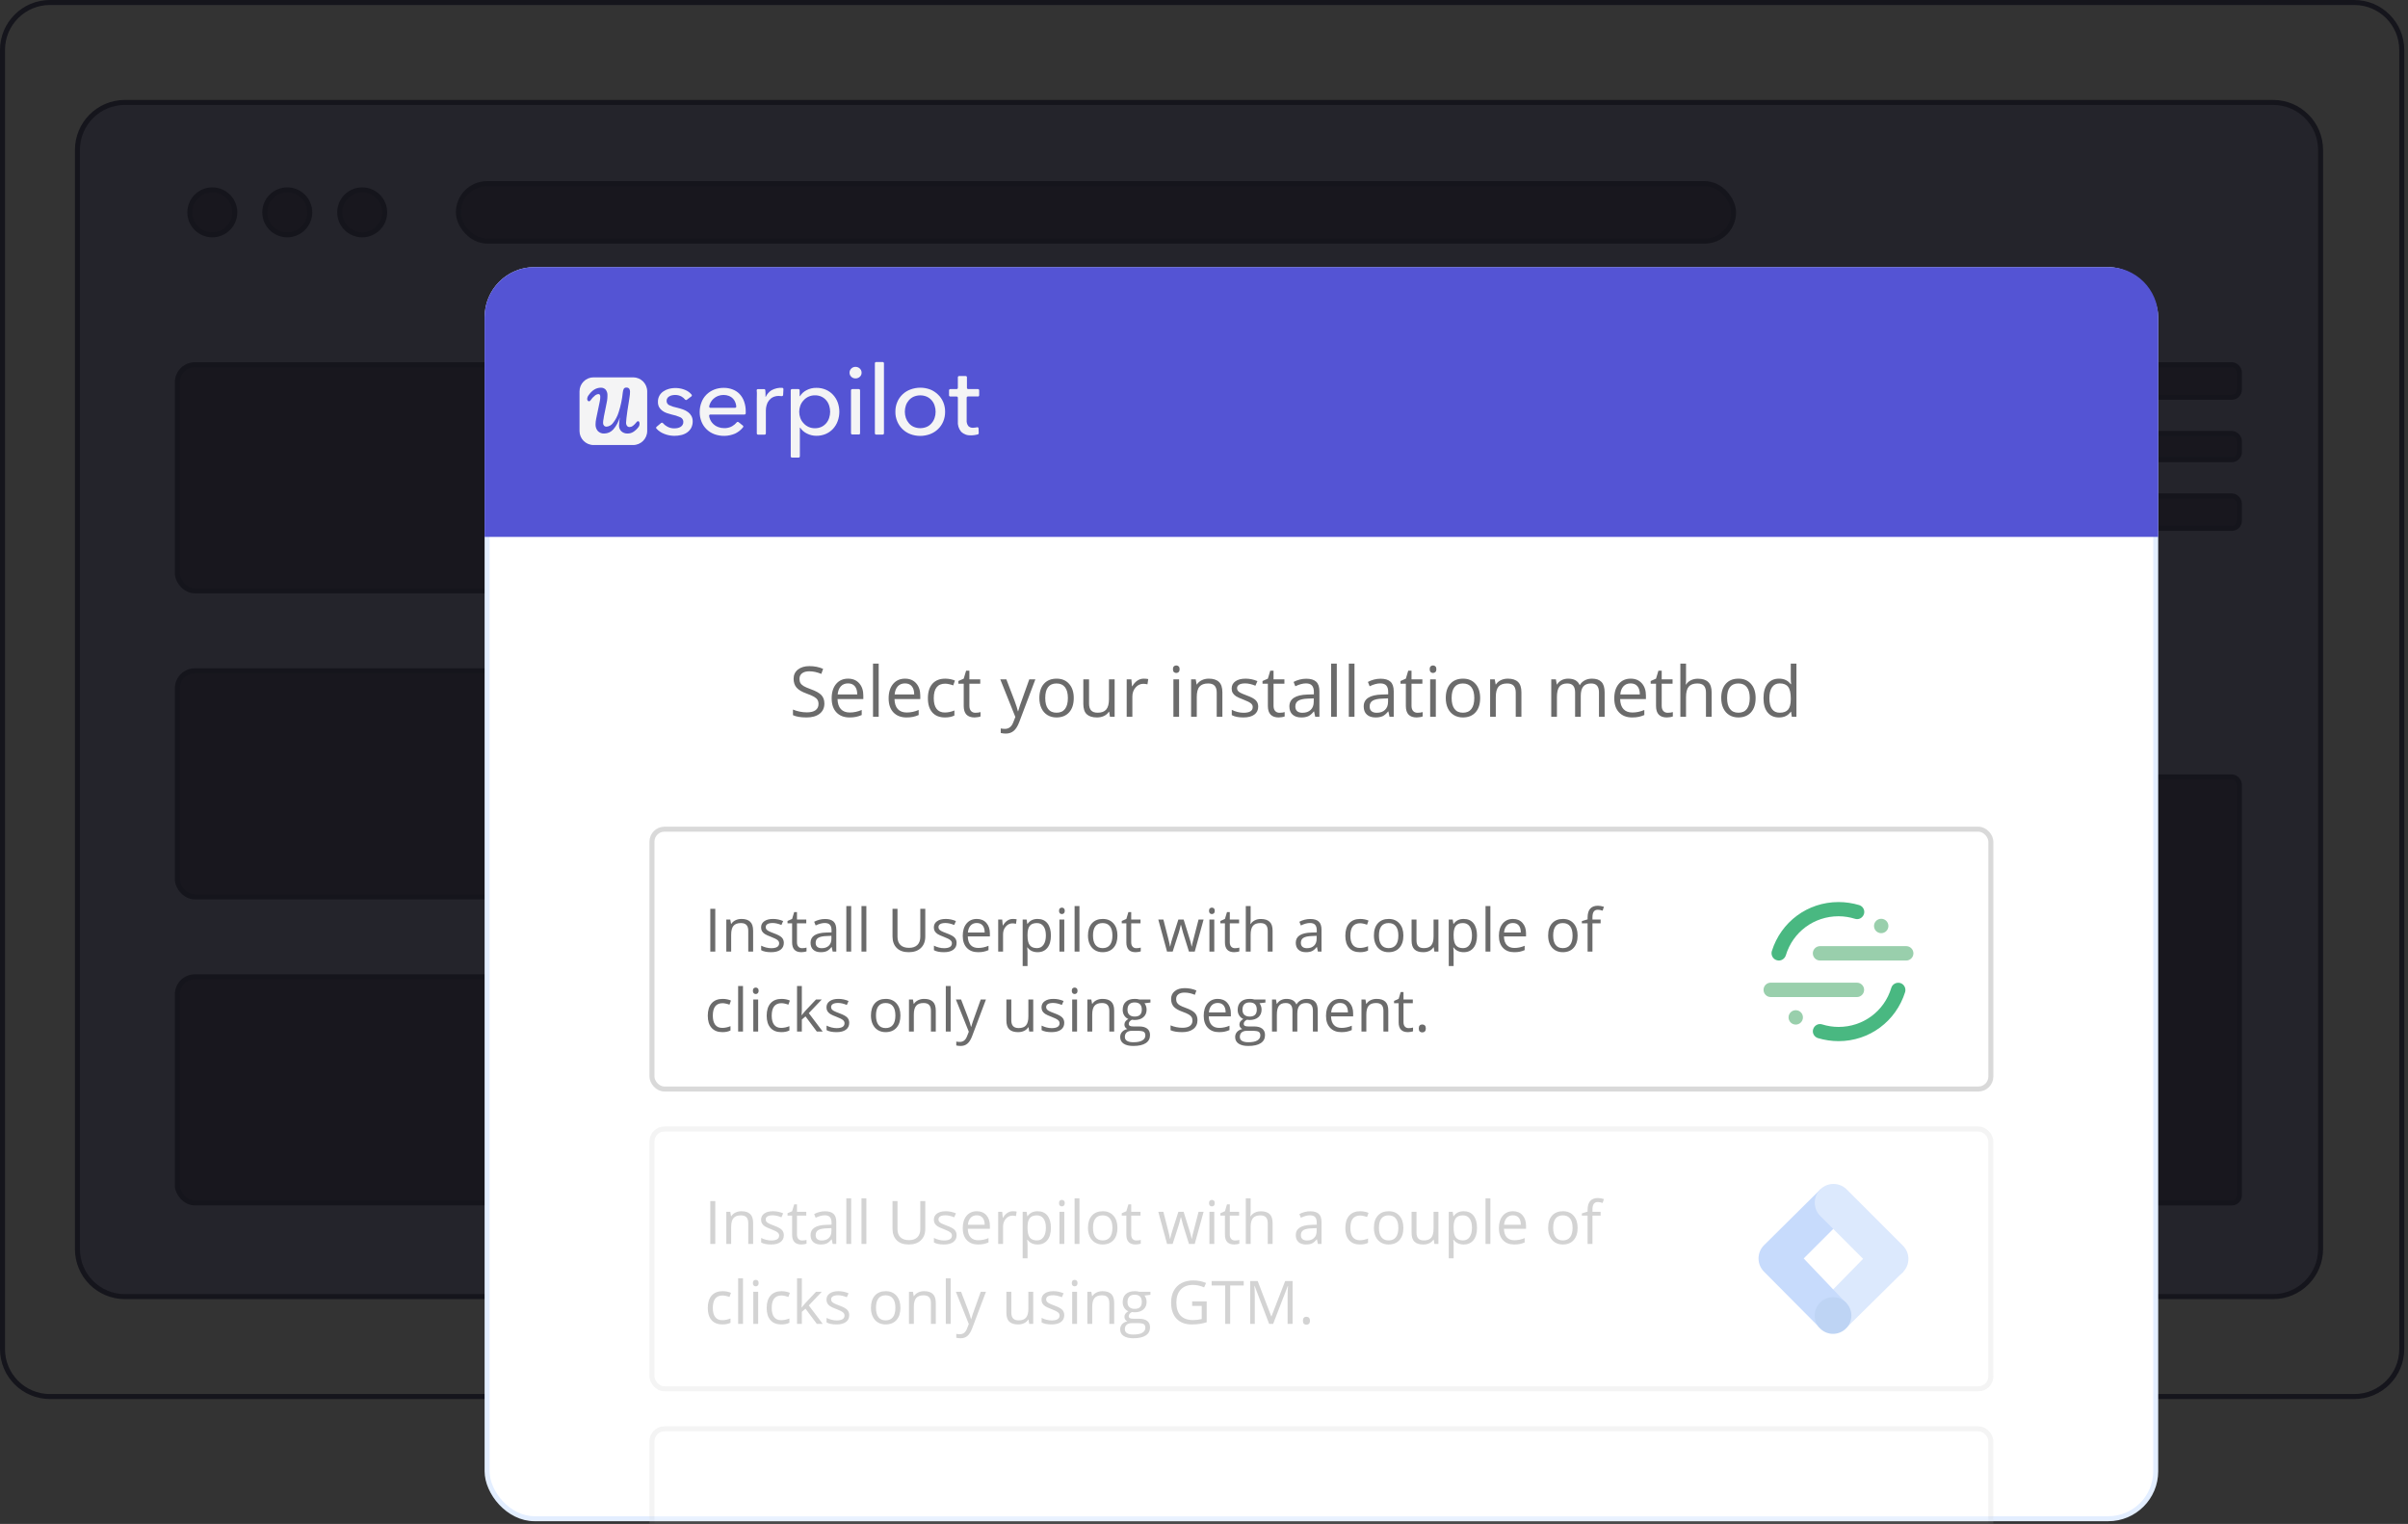 <?xml version="1.0" encoding="UTF-8"?> <svg xmlns="http://www.w3.org/2000/svg" width="482" height="305" viewBox="0 0 482 305" fill="none"><rect x="0" y="0" width="482" height="305" fill="#333333" stroke="none"/><path d="M15.5 30C15.5 24.753 19.753 20.5 25 20.5H455C460.247 20.5 464.5 24.753 464.5 30V250C464.5 255.247 460.247 259.5 455 259.5H25C19.753 259.5 15.5 255.247 15.5 250V30Z" fill="#24242B" stroke="#15151C"></path><rect x="35.5" y="73" width="145.25" height="45.25" rx="3.5" fill="#18171E" stroke="#15151C"></rect><rect x="35.5" y="134.25" width="145.25" height="45.25" rx="3.5" fill="#18171E" stroke="#15151C"></rect><rect x="35.5" y="195.5" width="145.25" height="45.25" rx="3.5" fill="#18171E" stroke="#15151C"></rect><rect x="228" y="73" width="99" height="6.5" rx="1.5" fill="#18171E" stroke="#15151C"></rect><rect x="91.75" y="36.75" width="255.25" height="11.5" rx="5.75" fill="#18171E" stroke="#15151C"></rect><rect x="349.25" y="73" width="99" height="6.5" rx="1.5" fill="#18171E" stroke="#15151C"></rect><rect x="228" y="86.75" width="99" height="5.25" rx="1.5" fill="#18171E" stroke="#15151C"></rect><rect x="349.25" y="86.75" width="99" height="5.25" rx="1.5" fill="#18171E" stroke="#15151C"></rect><rect x="228" y="99.25" width="99" height="6.5" rx="1.5" fill="#18171E" stroke="#15151C"></rect><rect x="228" y="155.5" width="220.25" height="85.25" rx="1.5" fill="#18171E" stroke="#15151C"></rect><rect x="349.25" y="99.25" width="99" height="6.5" rx="1.5" fill="#18171E" stroke="#15151C"></rect><circle cx="42.5" cy="42.5" r="4.5" fill="#18171E" stroke="#15151C"></circle><circle cx="57.5" cy="42.5" r="4.5" fill="#18171E" stroke="#15151C"></circle><circle cx="72.5" cy="42.5" r="4.5" fill="#18171E" stroke="#15151C"></circle><path d="M0.5 10C0.5 4.753 4.753 0.5 10 0.5H471.25C476.497 0.5 480.75 4.753 480.75 10V270C480.75 275.247 476.497 279.5 471.25 279.5H10C4.753 279.5 0.5 275.247 0.5 270V10Z" stroke="#15151C"></path><rect x="97.5" y="53.953" width="334" height="250" rx="9.5" fill="white" stroke="#E3EEFF"></rect><mask id="mask0_346_777" style="mask-type:alpha" maskUnits="userSpaceOnUse" x="97" y="53" width="335" height="252"><rect x="97.5" y="53.953" width="334" height="250" rx="9.5" fill="white" stroke="#E3EEFF"></rect></mask><g mask="url(#mask0_346_777)"><rect x="130.5" y="165.953" width="268" height="52" rx="2.5" fill="white"></rect><rect x="130.5" y="165.953" width="268" height="52" rx="2.5" stroke="#D9D9D9"></rect><path d="M142.178 190.453V181.886H143.174V190.453H142.178ZM149.777 190.453V186.298C149.777 185.775 149.658 185.384 149.42 185.126C149.182 184.869 148.809 184.74 148.301 184.74C147.629 184.74 147.137 184.921 146.824 185.285C146.512 185.648 146.355 186.248 146.355 187.083V190.453H145.383V184.031H146.174L146.332 184.91H146.379C146.578 184.593 146.857 184.349 147.217 184.177C147.576 184.001 147.977 183.914 148.418 183.914C149.191 183.914 149.773 184.101 150.164 184.476C150.555 184.847 150.75 185.443 150.75 186.263V190.453H149.777ZM156.896 188.701C156.896 189.298 156.674 189.759 156.229 190.083C155.783 190.408 155.158 190.57 154.354 190.57C153.502 190.57 152.838 190.435 152.361 190.166V189.263C152.67 189.419 153 189.542 153.352 189.632C153.707 189.722 154.049 189.767 154.377 189.767C154.885 189.767 155.275 189.687 155.549 189.527C155.822 189.363 155.959 189.115 155.959 188.783C155.959 188.533 155.85 188.32 155.631 188.144C155.416 187.964 154.994 187.753 154.365 187.511C153.768 187.289 153.342 187.095 153.088 186.931C152.838 186.763 152.65 186.574 152.525 186.363C152.404 186.152 152.344 185.9 152.344 185.607C152.344 185.083 152.557 184.671 152.982 184.371C153.408 184.066 153.992 183.914 154.734 183.914C155.426 183.914 156.102 184.054 156.762 184.335L156.416 185.126C155.771 184.861 155.188 184.728 154.664 184.728C154.203 184.728 153.855 184.8 153.621 184.945C153.387 185.089 153.27 185.289 153.27 185.542C153.27 185.714 153.312 185.861 153.398 185.982C153.488 186.103 153.631 186.218 153.826 186.328C154.021 186.437 154.396 186.595 154.951 186.802C155.713 187.08 156.227 187.359 156.492 187.64C156.762 187.921 156.896 188.275 156.896 188.701ZM160.559 189.767C160.73 189.767 160.896 189.755 161.057 189.732C161.217 189.705 161.344 189.677 161.438 189.65V190.394C161.332 190.445 161.176 190.486 160.969 190.517C160.766 190.552 160.582 190.57 160.418 190.57C159.176 190.57 158.555 189.916 158.555 188.607V184.787H157.635V184.318L158.555 183.914L158.965 182.542H159.527V184.031H161.391V184.787H159.527V188.566C159.527 188.953 159.619 189.25 159.803 189.457C159.986 189.664 160.238 189.767 160.559 189.767ZM166.676 190.453L166.482 189.539H166.436C166.115 189.941 165.795 190.214 165.475 190.359C165.158 190.5 164.762 190.57 164.285 190.57C163.648 190.57 163.148 190.406 162.785 190.078C162.426 189.75 162.246 189.283 162.246 188.677C162.246 187.38 163.283 186.701 165.357 186.638L166.447 186.603V186.205C166.447 185.701 166.338 185.33 166.119 185.091C165.904 184.849 165.559 184.728 165.082 184.728C164.547 184.728 163.941 184.892 163.266 185.22L162.967 184.476C163.283 184.304 163.629 184.169 164.004 184.072C164.383 183.974 164.762 183.925 165.141 183.925C165.906 183.925 166.473 184.095 166.84 184.435C167.211 184.775 167.396 185.32 167.396 186.07V190.453H166.676ZM164.479 189.767C165.084 189.767 165.559 189.601 165.902 189.269C166.25 188.937 166.424 188.472 166.424 187.875V187.294L165.451 187.335C164.678 187.363 164.119 187.484 163.775 187.699C163.436 187.91 163.266 188.24 163.266 188.689C163.266 189.041 163.371 189.308 163.582 189.492C163.797 189.675 164.096 189.767 164.479 189.767ZM170.379 190.453H169.406V181.335H170.379V190.453ZM173.414 190.453H172.441V181.335H173.414V190.453ZM185.209 181.886V187.429C185.209 188.406 184.914 189.173 184.324 189.732C183.734 190.291 182.924 190.57 181.893 190.57C180.861 190.57 180.062 190.289 179.496 189.726C178.934 189.164 178.652 188.39 178.652 187.406V181.886H179.648V187.476C179.648 188.191 179.844 188.74 180.234 189.123C180.625 189.505 181.199 189.697 181.957 189.697C182.68 189.697 183.236 189.505 183.627 189.123C184.018 188.736 184.213 188.183 184.213 187.464V181.886H185.209ZM191.479 188.701C191.479 189.298 191.256 189.759 190.811 190.083C190.365 190.408 189.74 190.57 188.936 190.57C188.084 190.57 187.42 190.435 186.943 190.166V189.263C187.252 189.419 187.582 189.542 187.934 189.632C188.289 189.722 188.631 189.767 188.959 189.767C189.467 189.767 189.857 189.687 190.131 189.527C190.404 189.363 190.541 189.115 190.541 188.783C190.541 188.533 190.432 188.32 190.213 188.144C189.998 187.964 189.576 187.753 188.947 187.511C188.35 187.289 187.924 187.095 187.67 186.931C187.42 186.763 187.232 186.574 187.107 186.363C186.986 186.152 186.926 185.9 186.926 185.607C186.926 185.083 187.139 184.671 187.564 184.371C187.99 184.066 188.574 183.914 189.316 183.914C190.008 183.914 190.684 184.054 191.344 184.335L190.998 185.126C190.354 184.861 189.77 184.728 189.246 184.728C188.785 184.728 188.438 184.8 188.203 184.945C187.969 185.089 187.852 185.289 187.852 185.542C187.852 185.714 187.895 185.861 187.98 185.982C188.07 186.103 188.213 186.218 188.408 186.328C188.604 186.437 188.979 186.595 189.533 186.802C190.295 187.08 190.809 187.359 191.074 187.64C191.344 187.921 191.479 188.275 191.479 188.701ZM195.779 190.57C194.83 190.57 194.08 190.281 193.529 189.703C192.982 189.125 192.709 188.322 192.709 187.294C192.709 186.259 192.963 185.437 193.471 184.828C193.982 184.218 194.668 183.914 195.527 183.914C196.332 183.914 196.969 184.179 197.438 184.71C197.906 185.238 198.141 185.935 198.141 186.802V187.417H193.717C193.736 188.171 193.926 188.744 194.285 189.134C194.648 189.525 195.158 189.72 195.814 189.72C196.506 189.72 197.189 189.576 197.865 189.287V190.154C197.521 190.302 197.195 190.408 196.887 190.47C196.582 190.537 196.213 190.57 195.779 190.57ZM195.516 184.728C195 184.728 194.588 184.896 194.279 185.232C193.975 185.568 193.795 186.033 193.74 186.626H197.098C197.098 186.013 196.961 185.544 196.688 185.22C196.414 184.892 196.023 184.728 195.516 184.728ZM202.734 183.914C203.02 183.914 203.275 183.937 203.502 183.984L203.367 184.886C203.102 184.828 202.867 184.798 202.664 184.798C202.145 184.798 201.699 185.009 201.328 185.431C200.961 185.853 200.777 186.378 200.777 187.007V190.453H199.805V184.031H200.607L200.719 185.22H200.766C201.004 184.802 201.291 184.48 201.627 184.253C201.963 184.027 202.332 183.914 202.734 183.914ZM207.691 190.57C207.273 190.57 206.891 190.494 206.543 190.341C206.199 190.185 205.91 189.947 205.676 189.626H205.605C205.652 190.001 205.676 190.357 205.676 190.693V193.335H204.703V184.031H205.494L205.629 184.91H205.676C205.926 184.558 206.217 184.304 206.549 184.148C206.881 183.992 207.262 183.914 207.691 183.914C208.543 183.914 209.199 184.205 209.66 184.787C210.125 185.369 210.357 186.185 210.357 187.236C210.357 188.291 210.121 189.111 209.648 189.697C209.18 190.279 208.527 190.57 207.691 190.57ZM207.551 184.74C206.895 184.74 206.42 184.921 206.127 185.285C205.834 185.648 205.684 186.226 205.676 187.019V187.236C205.676 188.138 205.826 188.785 206.127 189.175C206.428 189.562 206.91 189.755 207.574 189.755C208.129 189.755 208.562 189.531 208.875 189.082C209.191 188.632 209.35 188.013 209.35 187.224C209.35 186.423 209.191 185.81 208.875 185.384C208.562 184.955 208.121 184.74 207.551 184.74ZM213.035 190.453H212.062V184.031H213.035V190.453ZM211.98 182.291C211.98 182.068 212.035 181.906 212.145 181.804C212.254 181.699 212.391 181.646 212.555 181.646C212.711 181.646 212.846 181.699 212.959 181.804C213.072 181.91 213.129 182.072 213.129 182.291C213.129 182.509 213.072 182.673 212.959 182.783C212.846 182.888 212.711 182.941 212.555 182.941C212.391 182.941 212.254 182.888 212.145 182.783C212.035 182.673 211.98 182.509 211.98 182.291ZM216.07 190.453H215.098V181.335H216.07V190.453ZM223.676 187.236C223.676 188.283 223.412 189.101 222.885 189.691C222.357 190.277 221.629 190.57 220.699 190.57C220.125 190.57 219.615 190.435 219.17 190.166C218.725 189.896 218.381 189.509 218.139 189.005C217.896 188.501 217.775 187.912 217.775 187.236C217.775 186.189 218.037 185.375 218.561 184.792C219.084 184.207 219.811 183.914 220.74 183.914C221.639 183.914 222.352 184.212 222.879 184.81C223.41 185.408 223.676 186.216 223.676 187.236ZM218.783 187.236C218.783 188.056 218.947 188.681 219.275 189.111C219.604 189.541 220.086 189.755 220.723 189.755C221.359 189.755 221.842 189.542 222.17 189.117C222.502 188.687 222.668 188.06 222.668 187.236C222.668 186.419 222.502 185.8 222.17 185.378C221.842 184.953 221.355 184.74 220.711 184.74C220.074 184.74 219.594 184.949 219.27 185.367C218.945 185.785 218.783 186.408 218.783 187.236ZM227.461 189.767C227.633 189.767 227.799 189.755 227.959 189.732C228.119 189.705 228.246 189.677 228.34 189.65V190.394C228.234 190.445 228.078 190.486 227.871 190.517C227.668 190.552 227.484 190.57 227.32 190.57C226.078 190.57 225.457 189.916 225.457 188.607V184.787H224.537V184.318L225.457 183.914L225.867 182.542H226.43V184.031H228.293V184.787H226.43V188.566C226.43 188.953 226.521 189.25 226.705 189.457C226.889 189.664 227.141 189.767 227.461 189.767ZM237.99 190.453L236.812 186.685C236.738 186.455 236.6 185.931 236.396 185.115H236.35C236.193 185.798 236.057 186.326 235.939 186.697L234.727 190.453H233.602L231.85 184.031H232.869C233.283 185.644 233.598 186.873 233.812 187.716C234.031 188.56 234.156 189.128 234.188 189.421H234.234C234.277 189.199 234.346 188.912 234.439 188.56C234.537 188.205 234.621 187.923 234.691 187.716L235.869 184.031H236.924L238.072 187.716C238.291 188.388 238.439 188.953 238.518 189.41H238.564C238.58 189.269 238.621 189.052 238.688 188.759C238.758 188.466 239.166 186.89 239.912 184.031H240.92L239.145 190.453H237.99ZM243.059 190.453H242.086V184.031H243.059V190.453ZM242.004 182.291C242.004 182.068 242.059 181.906 242.168 181.804C242.277 181.699 242.414 181.646 242.578 181.646C242.734 181.646 242.869 181.699 242.982 181.804C243.096 181.91 243.152 182.072 243.152 182.291C243.152 182.509 243.096 182.673 242.982 182.783C242.869 182.888 242.734 182.941 242.578 182.941C242.414 182.941 242.277 182.888 242.168 182.783C242.059 182.673 242.004 182.509 242.004 182.291ZM247.195 189.767C247.367 189.767 247.533 189.755 247.693 189.732C247.854 189.705 247.98 189.677 248.074 189.65V190.394C247.969 190.445 247.812 190.486 247.605 190.517C247.402 190.552 247.219 190.57 247.055 190.57C245.812 190.57 245.191 189.916 245.191 188.607V184.787H244.271V184.318L245.191 183.914L245.602 182.542H246.164V184.031H248.027V184.787H246.164V188.566C246.164 188.953 246.256 189.25 246.439 189.457C246.623 189.664 246.875 189.767 247.195 189.767ZM253.758 190.453V186.298C253.758 185.775 253.639 185.384 253.4 185.126C253.162 184.869 252.789 184.74 252.281 184.74C251.605 184.74 251.111 184.923 250.799 185.291C250.49 185.658 250.336 186.259 250.336 187.095V190.453H249.363V181.335H250.336V184.095C250.336 184.427 250.32 184.703 250.289 184.921H250.348C250.539 184.613 250.811 184.371 251.162 184.195C251.518 184.015 251.922 183.925 252.375 183.925C253.16 183.925 253.748 184.113 254.139 184.488C254.533 184.859 254.73 185.451 254.73 186.263V190.453H253.758ZM263.801 190.453L263.607 189.539H263.561C263.24 189.941 262.92 190.214 262.6 190.359C262.283 190.5 261.887 190.57 261.41 190.57C260.773 190.57 260.273 190.406 259.91 190.078C259.551 189.75 259.371 189.283 259.371 188.677C259.371 187.38 260.408 186.701 262.482 186.638L263.572 186.603V186.205C263.572 185.701 263.463 185.33 263.244 185.091C263.029 184.849 262.684 184.728 262.207 184.728C261.672 184.728 261.066 184.892 260.391 185.22L260.092 184.476C260.408 184.304 260.754 184.169 261.129 184.072C261.508 183.974 261.887 183.925 262.266 183.925C263.031 183.925 263.598 184.095 263.965 184.435C264.336 184.775 264.521 185.32 264.521 186.07V190.453H263.801ZM261.604 189.767C262.209 189.767 262.684 189.601 263.027 189.269C263.375 188.937 263.549 188.472 263.549 187.875V187.294L262.576 187.335C261.803 187.363 261.244 187.484 260.9 187.699C260.561 187.91 260.391 188.24 260.391 188.689C260.391 189.041 260.496 189.308 260.707 189.492C260.922 189.675 261.221 189.767 261.604 189.767ZM272.215 190.57C271.285 190.57 270.564 190.285 270.053 189.714C269.545 189.14 269.291 188.33 269.291 187.283C269.291 186.208 269.549 185.378 270.064 184.792C270.584 184.207 271.322 183.914 272.279 183.914C272.588 183.914 272.896 183.947 273.205 184.013C273.514 184.08 273.756 184.158 273.932 184.248L273.633 185.074C273.418 184.988 273.184 184.917 272.93 184.863C272.676 184.804 272.451 184.775 272.256 184.775C270.951 184.775 270.299 185.607 270.299 187.271C270.299 188.06 270.457 188.666 270.773 189.087C271.094 189.509 271.566 189.72 272.191 189.72C272.727 189.72 273.275 189.605 273.838 189.375V190.236C273.408 190.458 272.867 190.57 272.215 190.57ZM280.91 187.236C280.91 188.283 280.646 189.101 280.119 189.691C279.592 190.277 278.863 190.57 277.934 190.57C277.359 190.57 276.85 190.435 276.404 190.166C275.959 189.896 275.615 189.509 275.373 189.005C275.131 188.501 275.01 187.912 275.01 187.236C275.01 186.189 275.271 185.375 275.795 184.792C276.318 184.207 277.045 183.914 277.975 183.914C278.873 183.914 279.586 184.212 280.113 184.81C280.645 185.408 280.91 186.216 280.91 187.236ZM276.018 187.236C276.018 188.056 276.182 188.681 276.51 189.111C276.838 189.541 277.32 189.755 277.957 189.755C278.594 189.755 279.076 189.542 279.404 189.117C279.736 188.687 279.902 188.06 279.902 187.236C279.902 186.419 279.736 185.8 279.404 185.378C279.076 184.953 278.59 184.74 277.945 184.74C277.309 184.74 276.828 184.949 276.504 185.367C276.18 185.785 276.018 186.408 276.018 187.236ZM283.535 184.031V188.197C283.535 188.72 283.654 189.111 283.893 189.369C284.131 189.626 284.504 189.755 285.012 189.755C285.684 189.755 286.174 189.572 286.482 189.205C286.795 188.837 286.951 188.238 286.951 187.406V184.031H287.924V190.453H287.121L286.98 189.591H286.928C286.729 189.908 286.451 190.15 286.096 190.318C285.744 190.486 285.342 190.57 284.889 190.57C284.107 190.57 283.521 190.384 283.131 190.013C282.744 189.642 282.551 189.048 282.551 188.232V184.031H283.535ZM292.98 190.57C292.562 190.57 292.18 190.494 291.832 190.341C291.488 190.185 291.199 189.947 290.965 189.626H290.895C290.941 190.001 290.965 190.357 290.965 190.693V193.335H289.992V184.031H290.783L290.918 184.91H290.965C291.215 184.558 291.506 184.304 291.838 184.148C292.17 183.992 292.551 183.914 292.98 183.914C293.832 183.914 294.488 184.205 294.949 184.787C295.414 185.369 295.646 186.185 295.646 187.236C295.646 188.291 295.41 189.111 294.938 189.697C294.469 190.279 293.816 190.57 292.98 190.57ZM292.84 184.74C292.184 184.74 291.709 184.921 291.416 185.285C291.123 185.648 290.973 186.226 290.965 187.019V187.236C290.965 188.138 291.115 188.785 291.416 189.175C291.717 189.562 292.199 189.755 292.863 189.755C293.418 189.755 293.852 189.531 294.164 189.082C294.48 188.632 294.639 188.013 294.639 187.224C294.639 186.423 294.48 185.81 294.164 185.384C293.852 184.955 293.41 184.74 292.84 184.74ZM298.324 190.453H297.352V181.335H298.324V190.453ZM303.1 190.57C302.15 190.57 301.4 190.281 300.85 189.703C300.303 189.125 300.029 188.322 300.029 187.294C300.029 186.259 300.283 185.437 300.791 184.828C301.303 184.218 301.988 183.914 302.848 183.914C303.652 183.914 304.289 184.179 304.758 184.71C305.227 185.238 305.461 185.935 305.461 186.802V187.417H301.037C301.057 188.171 301.246 188.744 301.605 189.134C301.969 189.525 302.479 189.72 303.135 189.72C303.826 189.72 304.51 189.576 305.186 189.287V190.154C304.842 190.302 304.516 190.408 304.207 190.47C303.902 190.537 303.533 190.57 303.1 190.57ZM302.836 184.728C302.32 184.728 301.908 184.896 301.6 185.232C301.295 185.568 301.115 186.033 301.061 186.626H304.418C304.418 186.013 304.281 185.544 304.008 185.22C303.734 184.892 303.344 184.728 302.836 184.728ZM315.785 187.236C315.785 188.283 315.521 189.101 314.994 189.691C314.467 190.277 313.738 190.57 312.809 190.57C312.234 190.57 311.725 190.435 311.279 190.166C310.834 189.896 310.49 189.509 310.248 189.005C310.006 188.501 309.885 187.912 309.885 187.236C309.885 186.189 310.146 185.375 310.67 184.792C311.193 184.207 311.92 183.914 312.85 183.914C313.748 183.914 314.461 184.212 314.988 184.81C315.52 185.408 315.785 186.216 315.785 187.236ZM310.893 187.236C310.893 188.056 311.057 188.681 311.385 189.111C311.713 189.541 312.195 189.755 312.832 189.755C313.469 189.755 313.951 189.542 314.279 189.117C314.611 188.687 314.777 188.06 314.777 187.236C314.777 186.419 314.611 185.8 314.279 185.378C313.951 184.953 313.465 184.74 312.82 184.74C312.184 184.74 311.703 184.949 311.379 185.367C311.055 185.785 310.893 186.408 310.893 187.236ZM320.391 184.787H318.756V190.453H317.783V184.787H316.635V184.347L317.783 183.996V183.638C317.783 182.06 318.473 181.271 319.852 181.271C320.191 181.271 320.59 181.339 321.047 181.476L320.795 182.255C320.42 182.134 320.1 182.074 319.834 182.074C319.467 182.074 319.195 182.197 319.02 182.443C318.844 182.685 318.756 183.076 318.756 183.615V184.031H320.391V184.787ZM144.598 206.57C143.668 206.57 142.947 206.285 142.436 205.714C141.928 205.14 141.674 204.33 141.674 203.283C141.674 202.208 141.932 201.378 142.447 200.792C142.967 200.207 143.705 199.914 144.662 199.914C144.971 199.914 145.279 199.947 145.588 200.013C145.896 200.08 146.139 200.158 146.314 200.248L146.016 201.074C145.801 200.988 145.566 200.917 145.312 200.863C145.059 200.804 144.834 200.775 144.639 200.775C143.334 200.775 142.682 201.607 142.682 203.271C142.682 204.06 142.84 204.666 143.156 205.087C143.477 205.509 143.949 205.72 144.574 205.72C145.109 205.72 145.658 205.605 146.221 205.375V206.236C145.791 206.458 145.25 206.57 144.598 206.57ZM148.723 206.453H147.75V197.335H148.723V206.453ZM151.758 206.453H150.785V200.031H151.758V206.453ZM150.703 198.291C150.703 198.068 150.758 197.906 150.867 197.804C150.977 197.699 151.113 197.646 151.277 197.646C151.434 197.646 151.568 197.699 151.682 197.804C151.795 197.91 151.852 198.072 151.852 198.291C151.852 198.509 151.795 198.673 151.682 198.783C151.568 198.888 151.434 198.941 151.277 198.941C151.113 198.941 150.977 198.888 150.867 198.783C150.758 198.673 150.703 198.509 150.703 198.291ZM156.387 206.57C155.457 206.57 154.736 206.285 154.225 205.714C153.717 205.14 153.463 204.33 153.463 203.283C153.463 202.208 153.721 201.378 154.236 200.792C154.756 200.207 155.494 199.914 156.451 199.914C156.76 199.914 157.068 199.947 157.377 200.013C157.686 200.08 157.928 200.158 158.104 200.248L157.805 201.074C157.59 200.988 157.355 200.917 157.102 200.863C156.848 200.804 156.623 200.775 156.428 200.775C155.123 200.775 154.471 201.607 154.471 203.271C154.471 204.06 154.629 204.666 154.945 205.087C155.266 205.509 155.738 205.72 156.363 205.72C156.898 205.72 157.447 205.605 158.01 205.375V206.236C157.58 206.458 157.039 206.57 156.387 206.57ZM160.5 203.166C160.668 202.927 160.924 202.615 161.268 202.228L163.342 200.031H164.496L161.895 202.767L164.678 206.453H163.5L161.232 203.417L160.5 204.05V206.453H159.539V197.335H160.5V202.169C160.5 202.384 160.484 202.716 160.453 203.166H160.5ZM169.986 204.701C169.986 205.298 169.764 205.759 169.318 206.083C168.873 206.408 168.248 206.57 167.443 206.57C166.592 206.57 165.928 206.435 165.451 206.166V205.263C165.76 205.419 166.09 205.542 166.441 205.632C166.797 205.722 167.139 205.767 167.467 205.767C167.975 205.767 168.365 205.687 168.639 205.527C168.912 205.363 169.049 205.115 169.049 204.783C169.049 204.533 168.939 204.32 168.721 204.144C168.506 203.964 168.084 203.753 167.455 203.511C166.857 203.289 166.432 203.095 166.178 202.931C165.928 202.763 165.74 202.574 165.615 202.363C165.494 202.152 165.434 201.9 165.434 201.607C165.434 201.083 165.646 200.671 166.072 200.371C166.498 200.066 167.082 199.914 167.824 199.914C168.516 199.914 169.191 200.054 169.852 200.335L169.506 201.126C168.861 200.861 168.277 200.728 167.754 200.728C167.293 200.728 166.945 200.8 166.711 200.945C166.477 201.089 166.359 201.289 166.359 201.542C166.359 201.714 166.402 201.861 166.488 201.982C166.578 202.103 166.721 202.218 166.916 202.328C167.111 202.437 167.486 202.595 168.041 202.802C168.803 203.08 169.316 203.359 169.582 203.64C169.852 203.921 169.986 204.275 169.986 204.701ZM180.234 203.236C180.234 204.283 179.971 205.101 179.443 205.691C178.916 206.277 178.188 206.57 177.258 206.57C176.684 206.57 176.174 206.435 175.729 206.166C175.283 205.896 174.939 205.509 174.697 205.005C174.455 204.501 174.334 203.912 174.334 203.236C174.334 202.189 174.596 201.375 175.119 200.792C175.643 200.207 176.369 199.914 177.299 199.914C178.197 199.914 178.91 200.212 179.438 200.81C179.969 201.408 180.234 202.216 180.234 203.236ZM175.342 203.236C175.342 204.056 175.506 204.681 175.834 205.111C176.162 205.541 176.645 205.755 177.281 205.755C177.918 205.755 178.4 205.542 178.729 205.117C179.061 204.687 179.227 204.06 179.227 203.236C179.227 202.419 179.061 201.8 178.729 201.378C178.4 200.953 177.914 200.74 177.27 200.74C176.633 200.74 176.152 200.949 175.828 201.367C175.504 201.785 175.342 202.408 175.342 203.236ZM186.34 206.453V202.298C186.34 201.775 186.221 201.384 185.982 201.126C185.744 200.869 185.371 200.74 184.863 200.74C184.191 200.74 183.699 200.921 183.387 201.285C183.074 201.648 182.918 202.248 182.918 203.083V206.453H181.945V200.031H182.736L182.895 200.91H182.941C183.141 200.593 183.42 200.349 183.779 200.177C184.139 200.001 184.539 199.914 184.98 199.914C185.754 199.914 186.336 200.101 186.727 200.476C187.117 200.847 187.312 201.443 187.312 202.263V206.453H186.34ZM190.289 206.453H189.316V197.335H190.289V206.453ZM191.332 200.031H192.375L193.781 203.693C194.09 204.529 194.281 205.132 194.355 205.503H194.402C194.453 205.304 194.559 204.964 194.719 204.484C194.883 204 195.414 202.515 196.312 200.031H197.355L194.596 207.343C194.322 208.066 194.002 208.578 193.635 208.878C193.271 209.183 192.824 209.335 192.293 209.335C191.996 209.335 191.703 209.302 191.414 209.236V208.457C191.629 208.503 191.869 208.527 192.135 208.527C192.803 208.527 193.279 208.152 193.564 207.402L193.922 206.488L191.332 200.031ZM202.43 200.031V204.197C202.43 204.72 202.549 205.111 202.787 205.369C203.025 205.626 203.398 205.755 203.906 205.755C204.578 205.755 205.068 205.572 205.377 205.205C205.689 204.837 205.846 204.238 205.846 203.406V200.031H206.818V206.453H206.016L205.875 205.591H205.822C205.623 205.908 205.346 206.15 204.99 206.318C204.639 206.486 204.236 206.57 203.783 206.57C203.002 206.57 202.416 206.384 202.025 206.013C201.639 205.642 201.445 205.048 201.445 204.232V200.031H202.43ZM213.029 204.701C213.029 205.298 212.807 205.759 212.361 206.083C211.916 206.408 211.291 206.57 210.486 206.57C209.635 206.57 208.971 206.435 208.494 206.166V205.263C208.803 205.419 209.133 205.542 209.484 205.632C209.84 205.722 210.182 205.767 210.51 205.767C211.018 205.767 211.408 205.687 211.682 205.527C211.955 205.363 212.092 205.115 212.092 204.783C212.092 204.533 211.982 204.32 211.764 204.144C211.549 203.964 211.127 203.753 210.498 203.511C209.9 203.289 209.475 203.095 209.221 202.931C208.971 202.763 208.783 202.574 208.658 202.363C208.537 202.152 208.477 201.9 208.477 201.607C208.477 201.083 208.689 200.671 209.115 200.371C209.541 200.066 210.125 199.914 210.867 199.914C211.559 199.914 212.234 200.054 212.895 200.335L212.549 201.126C211.904 200.861 211.32 200.728 210.797 200.728C210.336 200.728 209.988 200.8 209.754 200.945C209.52 201.089 209.402 201.289 209.402 201.542C209.402 201.714 209.445 201.861 209.531 201.982C209.621 202.103 209.764 202.218 209.959 202.328C210.154 202.437 210.529 202.595 211.084 202.802C211.846 203.08 212.359 203.359 212.625 203.64C212.895 203.921 213.029 204.275 213.029 204.701ZM215.59 206.453H214.617V200.031H215.59V206.453ZM214.535 198.291C214.535 198.068 214.59 197.906 214.699 197.804C214.809 197.699 214.945 197.646 215.109 197.646C215.266 197.646 215.4 197.699 215.514 197.804C215.627 197.91 215.684 198.072 215.684 198.291C215.684 198.509 215.627 198.673 215.514 198.783C215.4 198.888 215.266 198.941 215.109 198.941C214.945 198.941 214.809 198.888 214.699 198.783C214.59 198.673 214.535 198.509 214.535 198.291ZM222.047 206.453V202.298C222.047 201.775 221.928 201.384 221.689 201.126C221.451 200.869 221.078 200.74 220.57 200.74C219.898 200.74 219.406 200.921 219.094 201.285C218.781 201.648 218.625 202.248 218.625 203.083V206.453H217.652V200.031H218.443L218.602 200.91H218.648C218.848 200.593 219.127 200.349 219.486 200.177C219.846 200.001 220.246 199.914 220.688 199.914C221.461 199.914 222.043 200.101 222.434 200.476C222.824 200.847 223.02 201.443 223.02 202.263V206.453H222.047ZM230.279 200.031V200.646L229.09 200.787C229.199 200.923 229.297 201.103 229.383 201.326C229.469 201.544 229.512 201.792 229.512 202.07C229.512 202.699 229.297 203.201 228.867 203.576C228.438 203.951 227.848 204.138 227.098 204.138C226.906 204.138 226.727 204.123 226.559 204.091C226.145 204.31 225.938 204.585 225.938 204.917C225.938 205.093 226.01 205.224 226.154 205.31C226.299 205.392 226.547 205.433 226.898 205.433H228.035C228.73 205.433 229.264 205.58 229.635 205.873C230.01 206.166 230.197 206.591 230.197 207.15C230.197 207.861 229.912 208.402 229.342 208.773C228.771 209.148 227.939 209.335 226.846 209.335C226.006 209.335 225.357 209.179 224.9 208.867C224.447 208.554 224.221 208.113 224.221 207.542C224.221 207.152 224.346 206.814 224.596 206.529C224.846 206.244 225.197 206.05 225.65 205.949C225.486 205.875 225.348 205.759 225.234 205.603C225.125 205.447 225.07 205.265 225.07 205.058C225.07 204.824 225.133 204.619 225.258 204.443C225.383 204.267 225.58 204.097 225.85 203.933C225.518 203.796 225.246 203.564 225.035 203.236C224.828 202.908 224.725 202.533 224.725 202.111C224.725 201.408 224.936 200.867 225.357 200.488C225.779 200.105 226.377 199.914 227.15 199.914C227.486 199.914 227.789 199.953 228.059 200.031H230.279ZM225.158 207.531C225.158 207.878 225.305 208.142 225.598 208.322C225.891 208.501 226.311 208.591 226.857 208.591C227.674 208.591 228.277 208.468 228.668 208.222C229.062 207.98 229.26 207.65 229.26 207.232C229.26 206.884 229.152 206.642 228.938 206.505C228.723 206.373 228.318 206.306 227.725 206.306H226.559C226.117 206.306 225.773 206.412 225.527 206.623C225.281 206.833 225.158 207.136 225.158 207.531ZM225.686 202.087C225.686 202.537 225.812 202.876 226.066 203.107C226.32 203.337 226.674 203.453 227.127 203.453C228.076 203.453 228.551 202.992 228.551 202.07C228.551 201.105 228.07 200.623 227.109 200.623C226.652 200.623 226.301 200.746 226.055 200.992C225.809 201.238 225.686 201.603 225.686 202.087ZM239.695 204.173C239.695 204.927 239.422 205.515 238.875 205.937C238.328 206.359 237.586 206.57 236.648 206.57C235.633 206.57 234.852 206.439 234.305 206.177V205.216C234.656 205.365 235.039 205.482 235.453 205.568C235.867 205.654 236.277 205.697 236.684 205.697C237.348 205.697 237.848 205.572 238.184 205.322C238.52 205.068 238.688 204.716 238.688 204.267C238.688 203.97 238.627 203.728 238.506 203.541C238.389 203.349 238.189 203.173 237.908 203.013C237.631 202.853 237.207 202.671 236.637 202.468C235.84 202.183 235.27 201.845 234.926 201.455C234.586 201.064 234.416 200.554 234.416 199.925C234.416 199.265 234.664 198.74 235.16 198.349C235.656 197.958 236.312 197.763 237.129 197.763C237.98 197.763 238.764 197.919 239.479 198.232L239.168 199.099C238.461 198.802 237.773 198.654 237.105 198.654C236.578 198.654 236.166 198.767 235.869 198.994C235.572 199.22 235.424 199.535 235.424 199.937C235.424 200.234 235.479 200.478 235.588 200.669C235.697 200.857 235.881 201.031 236.139 201.191C236.4 201.347 236.799 201.521 237.334 201.712C238.232 202.033 238.85 202.376 239.186 202.744C239.525 203.111 239.695 203.587 239.695 204.173ZM244.014 206.57C243.064 206.57 242.314 206.281 241.764 205.703C241.217 205.125 240.943 204.322 240.943 203.294C240.943 202.259 241.197 201.437 241.705 200.828C242.217 200.218 242.902 199.914 243.762 199.914C244.566 199.914 245.203 200.179 245.672 200.71C246.141 201.238 246.375 201.935 246.375 202.802V203.417H241.951C241.971 204.171 242.16 204.744 242.52 205.134C242.883 205.525 243.393 205.72 244.049 205.72C244.74 205.72 245.424 205.576 246.1 205.287V206.154C245.756 206.302 245.43 206.408 245.121 206.47C244.816 206.537 244.447 206.57 244.014 206.57ZM243.75 200.728C243.234 200.728 242.822 200.896 242.514 201.232C242.209 201.568 242.029 202.033 241.975 202.626H245.332C245.332 202.013 245.195 201.544 244.922 201.22C244.648 200.892 244.258 200.728 243.75 200.728ZM253.295 200.031V200.646L252.105 200.787C252.215 200.923 252.312 201.103 252.398 201.326C252.484 201.544 252.527 201.792 252.527 202.07C252.527 202.699 252.312 203.201 251.883 203.576C251.453 203.951 250.863 204.138 250.113 204.138C249.922 204.138 249.742 204.123 249.574 204.091C249.16 204.31 248.953 204.585 248.953 204.917C248.953 205.093 249.025 205.224 249.17 205.31C249.314 205.392 249.562 205.433 249.914 205.433H251.051C251.746 205.433 252.279 205.58 252.65 205.873C253.025 206.166 253.213 206.591 253.213 207.15C253.213 207.861 252.928 208.402 252.357 208.773C251.787 209.148 250.955 209.335 249.861 209.335C249.021 209.335 248.373 209.179 247.916 208.867C247.463 208.554 247.236 208.113 247.236 207.542C247.236 207.152 247.361 206.814 247.611 206.529C247.861 206.244 248.213 206.05 248.666 205.949C248.502 205.875 248.363 205.759 248.25 205.603C248.141 205.447 248.086 205.265 248.086 205.058C248.086 204.824 248.148 204.619 248.273 204.443C248.398 204.267 248.596 204.097 248.865 203.933C248.533 203.796 248.262 203.564 248.051 203.236C247.844 202.908 247.74 202.533 247.74 202.111C247.74 201.408 247.951 200.867 248.373 200.488C248.795 200.105 249.393 199.914 250.166 199.914C250.502 199.914 250.805 199.953 251.074 200.031H253.295ZM248.174 207.531C248.174 207.878 248.32 208.142 248.613 208.322C248.906 208.501 249.326 208.591 249.873 208.591C250.689 208.591 251.293 208.468 251.684 208.222C252.078 207.98 252.275 207.65 252.275 207.232C252.275 206.884 252.168 206.642 251.953 206.505C251.738 206.373 251.334 206.306 250.74 206.306H249.574C249.133 206.306 248.789 206.412 248.543 206.623C248.297 206.833 248.174 207.136 248.174 207.531ZM248.701 202.087C248.701 202.537 248.828 202.876 249.082 203.107C249.336 203.337 249.689 203.453 250.143 203.453C251.092 203.453 251.566 202.992 251.566 202.07C251.566 201.105 251.086 200.623 250.125 200.623C249.668 200.623 249.316 200.746 249.07 200.992C248.824 201.238 248.701 201.603 248.701 202.087ZM262.799 206.453V202.275C262.799 201.763 262.689 201.38 262.471 201.126C262.252 200.869 261.912 200.74 261.451 200.74C260.846 200.74 260.398 200.914 260.109 201.261C259.82 201.609 259.676 202.144 259.676 202.867V206.453H258.703V202.275C258.703 201.763 258.594 201.38 258.375 201.126C258.156 200.869 257.814 200.74 257.35 200.74C256.74 200.74 256.293 200.923 256.008 201.291C255.727 201.654 255.586 202.251 255.586 203.083V206.453H254.613V200.031H255.404L255.562 200.91H255.609C255.793 200.597 256.051 200.353 256.383 200.177C256.719 200.001 257.094 199.914 257.508 199.914C258.512 199.914 259.168 200.277 259.477 201.003H259.523C259.715 200.667 259.992 200.402 260.355 200.207C260.719 200.011 261.133 199.914 261.598 199.914C262.324 199.914 262.867 200.101 263.227 200.476C263.59 200.847 263.771 201.443 263.771 202.263V206.453H262.799ZM268.494 206.57C267.545 206.57 266.795 206.281 266.244 205.703C265.697 205.125 265.424 204.322 265.424 203.294C265.424 202.259 265.678 201.437 266.186 200.828C266.697 200.218 267.383 199.914 268.242 199.914C269.047 199.914 269.684 200.179 270.152 200.71C270.621 201.238 270.855 201.935 270.855 202.802V203.417H266.432C266.451 204.171 266.641 204.744 267 205.134C267.363 205.525 267.873 205.72 268.529 205.72C269.221 205.72 269.904 205.576 270.58 205.287V206.154C270.236 206.302 269.91 206.408 269.602 206.47C269.297 206.537 268.928 206.57 268.494 206.57ZM268.23 200.728C267.715 200.728 267.303 200.896 266.994 201.232C266.689 201.568 266.51 202.033 266.455 202.626H269.812C269.812 202.013 269.676 201.544 269.402 201.22C269.129 200.892 268.738 200.728 268.23 200.728ZM276.914 206.453V202.298C276.914 201.775 276.795 201.384 276.557 201.126C276.318 200.869 275.945 200.74 275.438 200.74C274.766 200.74 274.273 200.921 273.961 201.285C273.648 201.648 273.492 202.248 273.492 203.083V206.453H272.52V200.031H273.311L273.469 200.91H273.516C273.715 200.593 273.994 200.349 274.354 200.177C274.713 200.001 275.113 199.914 275.555 199.914C276.328 199.914 276.91 200.101 277.301 200.476C277.691 200.847 277.887 201.443 277.887 202.263V206.453H276.914ZM281.965 205.767C282.137 205.767 282.303 205.755 282.463 205.732C282.623 205.705 282.75 205.677 282.844 205.65V206.394C282.738 206.445 282.582 206.486 282.375 206.517C282.172 206.552 281.988 206.57 281.824 206.57C280.582 206.57 279.961 205.916 279.961 204.607V200.787H279.041V200.318L279.961 199.914L280.371 198.542H280.934V200.031H282.797V200.787H280.934V204.566C280.934 204.953 281.025 205.25 281.209 205.457C281.393 205.664 281.645 205.767 281.965 205.767ZM283.992 205.832C283.992 205.57 284.051 205.373 284.168 205.24C284.289 205.103 284.461 205.035 284.684 205.035C284.91 205.035 285.086 205.103 285.211 205.24C285.34 205.373 285.404 205.57 285.404 205.832C285.404 206.085 285.34 206.281 285.211 206.417C285.082 206.554 284.906 206.623 284.684 206.623C284.484 206.623 284.318 206.562 284.186 206.441C284.057 206.316 283.992 206.113 283.992 205.832Z" fill="#6B6B6B"></path><path d="M371.691 199.549H354.441C353.648 199.549 353 198.9 353 198.108C353 197.316 353.648 196.667 354.441 196.667H371.691C372.484 196.667 373.132 197.316 373.132 198.108C373.132 198.9 372.484 199.549 371.691 199.549Z" fill="#99CFAC"></path><path d="M368.018 208.372C366.614 208.372 365.209 208.156 363.877 207.76C363.12 207.508 362.688 206.716 362.94 205.959C363.192 205.203 363.985 204.771 364.741 205.023C365.785 205.347 366.902 205.527 368.018 205.527C372.916 205.527 377.166 202.394 378.57 197.712C378.787 196.956 379.615 196.524 380.371 196.74C381.128 196.956 381.56 197.784 381.344 198.54C379.507 204.411 374.177 208.372 368.018 208.372Z" fill="#49B881"></path><path d="M381.56 192.238H364.309C363.516 192.238 362.868 191.59 362.868 190.798C362.868 190.005 363.516 189.357 364.309 189.357H381.56C382.352 189.357 383 190.005 383 190.798C383 191.59 382.352 192.238 381.56 192.238Z" fill="#99CFAC"></path><path d="M356.061 192.238C355.917 192.238 355.773 192.202 355.629 192.166C354.872 191.95 354.44 191.121 354.656 190.365C356.493 184.495 361.823 180.533 368.018 180.533C369.422 180.533 370.827 180.749 372.159 181.145C372.916 181.398 373.348 182.19 373.096 182.946C372.843 183.702 372.051 184.135 371.295 183.883C370.25 183.558 369.134 183.378 368.018 183.378C363.12 183.378 358.87 186.512 357.465 191.193C357.249 191.842 356.673 192.238 356.061 192.238Z" fill="#49B881"></path><path d="M376.554 186.763C377.349 186.763 377.994 186.119 377.994 185.323C377.994 184.527 377.349 183.882 376.554 183.882C375.758 183.882 375.113 184.527 375.113 185.323C375.113 186.119 375.758 186.763 376.554 186.763Z" fill="#99CFAC"></path><path d="M359.446 205.059C360.242 205.059 360.887 204.414 360.887 203.618C360.887 202.823 360.242 202.178 359.446 202.178C358.651 202.178 358.006 202.823 358.006 203.618C358.006 204.414 358.651 205.059 359.446 205.059Z" fill="#99CFAC"></path><g opacity="0.3"><rect x="130.5" y="225.953" width="268" height="52" rx="2.5" fill="white"></rect><rect x="130.5" y="225.953" width="268" height="52" rx="2.5" stroke="#D9D9D9"></rect><path d="M142.178 248.953V240.386H143.174V248.953H142.178ZM149.777 248.953V244.798C149.777 244.275 149.658 243.884 149.42 243.626C149.182 243.369 148.809 243.24 148.301 243.24C147.629 243.24 147.137 243.421 146.824 243.785C146.512 244.148 146.355 244.748 146.355 245.583V248.953H145.383V242.531H146.174L146.332 243.41H146.379C146.578 243.093 146.857 242.849 147.217 242.677C147.576 242.501 147.977 242.414 148.418 242.414C149.191 242.414 149.773 242.601 150.164 242.976C150.555 243.347 150.75 243.943 150.75 244.763V248.953H149.777ZM156.896 247.201C156.896 247.798 156.674 248.259 156.229 248.583C155.783 248.908 155.158 249.07 154.354 249.07C153.502 249.07 152.838 248.935 152.361 248.666V247.763C152.67 247.919 153 248.042 153.352 248.132C153.707 248.222 154.049 248.267 154.377 248.267C154.885 248.267 155.275 248.187 155.549 248.027C155.822 247.863 155.959 247.615 155.959 247.283C155.959 247.033 155.85 246.82 155.631 246.644C155.416 246.464 154.994 246.253 154.365 246.011C153.768 245.789 153.342 245.595 153.088 245.431C152.838 245.263 152.65 245.074 152.525 244.863C152.404 244.652 152.344 244.4 152.344 244.107C152.344 243.583 152.557 243.171 152.982 242.871C153.408 242.566 153.992 242.414 154.734 242.414C155.426 242.414 156.102 242.554 156.762 242.835L156.416 243.626C155.771 243.361 155.188 243.228 154.664 243.228C154.203 243.228 153.855 243.3 153.621 243.445C153.387 243.589 153.27 243.789 153.27 244.042C153.27 244.214 153.312 244.361 153.398 244.482C153.488 244.603 153.631 244.718 153.826 244.828C154.021 244.937 154.396 245.095 154.951 245.302C155.713 245.58 156.227 245.859 156.492 246.14C156.762 246.421 156.896 246.775 156.896 247.201ZM160.559 248.267C160.73 248.267 160.896 248.255 161.057 248.232C161.217 248.205 161.344 248.177 161.438 248.15V248.894C161.332 248.945 161.176 248.986 160.969 249.017C160.766 249.052 160.582 249.07 160.418 249.07C159.176 249.07 158.555 248.416 158.555 247.107V243.287H157.635V242.818L158.555 242.414L158.965 241.042H159.527V242.531H161.391V243.287H159.527V247.066C159.527 247.453 159.619 247.75 159.803 247.957C159.986 248.164 160.238 248.267 160.559 248.267ZM166.676 248.953L166.482 248.039H166.436C166.115 248.441 165.795 248.714 165.475 248.859C165.158 249 164.762 249.07 164.285 249.07C163.648 249.07 163.148 248.906 162.785 248.578C162.426 248.25 162.246 247.783 162.246 247.177C162.246 245.88 163.283 245.201 165.357 245.138L166.447 245.103V244.705C166.447 244.201 166.338 243.83 166.119 243.591C165.904 243.349 165.559 243.228 165.082 243.228C164.547 243.228 163.941 243.392 163.266 243.72L162.967 242.976C163.283 242.804 163.629 242.669 164.004 242.572C164.383 242.474 164.762 242.425 165.141 242.425C165.906 242.425 166.473 242.595 166.84 242.935C167.211 243.275 167.396 243.82 167.396 244.57V248.953H166.676ZM164.479 248.267C165.084 248.267 165.559 248.101 165.902 247.769C166.25 247.437 166.424 246.972 166.424 246.375V245.794L165.451 245.835C164.678 245.863 164.119 245.984 163.775 246.199C163.436 246.41 163.266 246.74 163.266 247.189C163.266 247.541 163.371 247.808 163.582 247.992C163.797 248.175 164.096 248.267 164.479 248.267ZM170.379 248.953H169.406V239.835H170.379V248.953ZM173.414 248.953H172.441V239.835H173.414V248.953ZM185.209 240.386V245.929C185.209 246.906 184.914 247.673 184.324 248.232C183.734 248.791 182.924 249.07 181.893 249.07C180.861 249.07 180.062 248.789 179.496 248.226C178.934 247.664 178.652 246.89 178.652 245.906V240.386H179.648V245.976C179.648 246.691 179.844 247.24 180.234 247.623C180.625 248.005 181.199 248.197 181.957 248.197C182.68 248.197 183.236 248.005 183.627 247.623C184.018 247.236 184.213 246.683 184.213 245.964V240.386H185.209ZM191.479 247.201C191.479 247.798 191.256 248.259 190.811 248.583C190.365 248.908 189.74 249.07 188.936 249.07C188.084 249.07 187.42 248.935 186.943 248.666V247.763C187.252 247.919 187.582 248.042 187.934 248.132C188.289 248.222 188.631 248.267 188.959 248.267C189.467 248.267 189.857 248.187 190.131 248.027C190.404 247.863 190.541 247.615 190.541 247.283C190.541 247.033 190.432 246.82 190.213 246.644C189.998 246.464 189.576 246.253 188.947 246.011C188.35 245.789 187.924 245.595 187.67 245.431C187.42 245.263 187.232 245.074 187.107 244.863C186.986 244.652 186.926 244.4 186.926 244.107C186.926 243.583 187.139 243.171 187.564 242.871C187.99 242.566 188.574 242.414 189.316 242.414C190.008 242.414 190.684 242.554 191.344 242.835L190.998 243.626C190.354 243.361 189.77 243.228 189.246 243.228C188.785 243.228 188.438 243.3 188.203 243.445C187.969 243.589 187.852 243.789 187.852 244.042C187.852 244.214 187.895 244.361 187.98 244.482C188.07 244.603 188.213 244.718 188.408 244.828C188.604 244.937 188.979 245.095 189.533 245.302C190.295 245.58 190.809 245.859 191.074 246.14C191.344 246.421 191.479 246.775 191.479 247.201ZM195.779 249.07C194.83 249.07 194.08 248.781 193.529 248.203C192.982 247.625 192.709 246.822 192.709 245.794C192.709 244.759 192.963 243.937 193.471 243.328C193.982 242.718 194.668 242.414 195.527 242.414C196.332 242.414 196.969 242.679 197.438 243.21C197.906 243.738 198.141 244.435 198.141 245.302V245.917H193.717C193.736 246.671 193.926 247.244 194.285 247.634C194.648 248.025 195.158 248.22 195.814 248.22C196.506 248.22 197.189 248.076 197.865 247.787V248.654C197.521 248.802 197.195 248.908 196.887 248.97C196.582 249.037 196.213 249.07 195.779 249.07ZM195.516 243.228C195 243.228 194.588 243.396 194.279 243.732C193.975 244.068 193.795 244.533 193.74 245.126H197.098C197.098 244.513 196.961 244.044 196.688 243.72C196.414 243.392 196.023 243.228 195.516 243.228ZM202.734 242.414C203.02 242.414 203.275 242.437 203.502 242.484L203.367 243.386C203.102 243.328 202.867 243.298 202.664 243.298C202.145 243.298 201.699 243.509 201.328 243.931C200.961 244.353 200.777 244.878 200.777 245.507V248.953H199.805V242.531H200.607L200.719 243.72H200.766C201.004 243.302 201.291 242.98 201.627 242.753C201.963 242.527 202.332 242.414 202.734 242.414ZM207.691 249.07C207.273 249.07 206.891 248.994 206.543 248.841C206.199 248.685 205.91 248.447 205.676 248.126H205.605C205.652 248.501 205.676 248.857 205.676 249.193V251.835H204.703V242.531H205.494L205.629 243.41H205.676C205.926 243.058 206.217 242.804 206.549 242.648C206.881 242.492 207.262 242.414 207.691 242.414C208.543 242.414 209.199 242.705 209.66 243.287C210.125 243.869 210.357 244.685 210.357 245.736C210.357 246.791 210.121 247.611 209.648 248.197C209.18 248.779 208.527 249.07 207.691 249.07ZM207.551 243.24C206.895 243.24 206.42 243.421 206.127 243.785C205.834 244.148 205.684 244.726 205.676 245.519V245.736C205.676 246.638 205.826 247.285 206.127 247.675C206.428 248.062 206.91 248.255 207.574 248.255C208.129 248.255 208.562 248.031 208.875 247.582C209.191 247.132 209.35 246.513 209.35 245.724C209.35 244.923 209.191 244.31 208.875 243.884C208.562 243.455 208.121 243.24 207.551 243.24ZM213.035 248.953H212.062V242.531H213.035V248.953ZM211.98 240.791C211.98 240.568 212.035 240.406 212.145 240.304C212.254 240.199 212.391 240.146 212.555 240.146C212.711 240.146 212.846 240.199 212.959 240.304C213.072 240.41 213.129 240.572 213.129 240.791C213.129 241.009 213.072 241.173 212.959 241.283C212.846 241.388 212.711 241.441 212.555 241.441C212.391 241.441 212.254 241.388 212.145 241.283C212.035 241.173 211.98 241.009 211.98 240.791ZM216.07 248.953H215.098V239.835H216.07V248.953ZM223.676 245.736C223.676 246.783 223.412 247.601 222.885 248.191C222.357 248.777 221.629 249.07 220.699 249.07C220.125 249.07 219.615 248.935 219.17 248.666C218.725 248.396 218.381 248.009 218.139 247.505C217.896 247.001 217.775 246.412 217.775 245.736C217.775 244.689 218.037 243.875 218.561 243.292C219.084 242.707 219.811 242.414 220.74 242.414C221.639 242.414 222.352 242.712 222.879 243.31C223.41 243.908 223.676 244.716 223.676 245.736ZM218.783 245.736C218.783 246.556 218.947 247.181 219.275 247.611C219.604 248.041 220.086 248.255 220.723 248.255C221.359 248.255 221.842 248.042 222.17 247.617C222.502 247.187 222.668 246.56 222.668 245.736C222.668 244.919 222.502 244.3 222.17 243.878C221.842 243.453 221.355 243.24 220.711 243.24C220.074 243.24 219.594 243.449 219.27 243.867C218.945 244.285 218.783 244.908 218.783 245.736ZM227.461 248.267C227.633 248.267 227.799 248.255 227.959 248.232C228.119 248.205 228.246 248.177 228.34 248.15V248.894C228.234 248.945 228.078 248.986 227.871 249.017C227.668 249.052 227.484 249.07 227.32 249.07C226.078 249.07 225.457 248.416 225.457 247.107V243.287H224.537V242.818L225.457 242.414L225.867 241.042H226.43V242.531H228.293V243.287H226.43V247.066C226.43 247.453 226.521 247.75 226.705 247.957C226.889 248.164 227.141 248.267 227.461 248.267ZM237.99 248.953L236.812 245.185C236.738 244.955 236.6 244.431 236.396 243.615H236.35C236.193 244.298 236.057 244.826 235.939 245.197L234.727 248.953H233.602L231.85 242.531H232.869C233.283 244.144 233.598 245.373 233.812 246.216C234.031 247.06 234.156 247.628 234.188 247.921H234.234C234.277 247.699 234.346 247.412 234.439 247.06C234.537 246.705 234.621 246.423 234.691 246.216L235.869 242.531H236.924L238.072 246.216C238.291 246.888 238.439 247.453 238.518 247.91H238.564C238.58 247.769 238.621 247.552 238.688 247.259C238.758 246.966 239.166 245.39 239.912 242.531H240.92L239.145 248.953H237.99ZM243.059 248.953H242.086V242.531H243.059V248.953ZM242.004 240.791C242.004 240.568 242.059 240.406 242.168 240.304C242.277 240.199 242.414 240.146 242.578 240.146C242.734 240.146 242.869 240.199 242.982 240.304C243.096 240.41 243.152 240.572 243.152 240.791C243.152 241.009 243.096 241.173 242.982 241.283C242.869 241.388 242.734 241.441 242.578 241.441C242.414 241.441 242.277 241.388 242.168 241.283C242.059 241.173 242.004 241.009 242.004 240.791ZM247.195 248.267C247.367 248.267 247.533 248.255 247.693 248.232C247.854 248.205 247.98 248.177 248.074 248.15V248.894C247.969 248.945 247.812 248.986 247.605 249.017C247.402 249.052 247.219 249.07 247.055 249.07C245.812 249.07 245.191 248.416 245.191 247.107V243.287H244.271V242.818L245.191 242.414L245.602 241.042H246.164V242.531H248.027V243.287H246.164V247.066C246.164 247.453 246.256 247.75 246.439 247.957C246.623 248.164 246.875 248.267 247.195 248.267ZM253.758 248.953V244.798C253.758 244.275 253.639 243.884 253.4 243.626C253.162 243.369 252.789 243.24 252.281 243.24C251.605 243.24 251.111 243.423 250.799 243.791C250.49 244.158 250.336 244.759 250.336 245.595V248.953H249.363V239.835H250.336V242.595C250.336 242.927 250.32 243.203 250.289 243.421H250.348C250.539 243.113 250.811 242.871 251.162 242.695C251.518 242.515 251.922 242.425 252.375 242.425C253.16 242.425 253.748 242.613 254.139 242.988C254.533 243.359 254.73 243.951 254.73 244.763V248.953H253.758ZM263.801 248.953L263.607 248.039H263.561C263.24 248.441 262.92 248.714 262.6 248.859C262.283 249 261.887 249.07 261.41 249.07C260.773 249.07 260.273 248.906 259.91 248.578C259.551 248.25 259.371 247.783 259.371 247.177C259.371 245.88 260.408 245.201 262.482 245.138L263.572 245.103V244.705C263.572 244.201 263.463 243.83 263.244 243.591C263.029 243.349 262.684 243.228 262.207 243.228C261.672 243.228 261.066 243.392 260.391 243.72L260.092 242.976C260.408 242.804 260.754 242.669 261.129 242.572C261.508 242.474 261.887 242.425 262.266 242.425C263.031 242.425 263.598 242.595 263.965 242.935C264.336 243.275 264.521 243.82 264.521 244.57V248.953H263.801ZM261.604 248.267C262.209 248.267 262.684 248.101 263.027 247.769C263.375 247.437 263.549 246.972 263.549 246.375V245.794L262.576 245.835C261.803 245.863 261.244 245.984 260.9 246.199C260.561 246.41 260.391 246.74 260.391 247.189C260.391 247.541 260.496 247.808 260.707 247.992C260.922 248.175 261.221 248.267 261.604 248.267ZM272.215 249.07C271.285 249.07 270.564 248.785 270.053 248.214C269.545 247.64 269.291 246.83 269.291 245.783C269.291 244.708 269.549 243.878 270.064 243.292C270.584 242.707 271.322 242.414 272.279 242.414C272.588 242.414 272.896 242.447 273.205 242.513C273.514 242.58 273.756 242.658 273.932 242.748L273.633 243.574C273.418 243.488 273.184 243.417 272.93 243.363C272.676 243.304 272.451 243.275 272.256 243.275C270.951 243.275 270.299 244.107 270.299 245.771C270.299 246.56 270.457 247.166 270.773 247.587C271.094 248.009 271.566 248.22 272.191 248.22C272.727 248.22 273.275 248.105 273.838 247.875V248.736C273.408 248.958 272.867 249.07 272.215 249.07ZM280.91 245.736C280.91 246.783 280.646 247.601 280.119 248.191C279.592 248.777 278.863 249.07 277.934 249.07C277.359 249.07 276.85 248.935 276.404 248.666C275.959 248.396 275.615 248.009 275.373 247.505C275.131 247.001 275.01 246.412 275.01 245.736C275.01 244.689 275.271 243.875 275.795 243.292C276.318 242.707 277.045 242.414 277.975 242.414C278.873 242.414 279.586 242.712 280.113 243.31C280.645 243.908 280.91 244.716 280.91 245.736ZM276.018 245.736C276.018 246.556 276.182 247.181 276.51 247.611C276.838 248.041 277.32 248.255 277.957 248.255C278.594 248.255 279.076 248.042 279.404 247.617C279.736 247.187 279.902 246.56 279.902 245.736C279.902 244.919 279.736 244.3 279.404 243.878C279.076 243.453 278.59 243.24 277.945 243.24C277.309 243.24 276.828 243.449 276.504 243.867C276.18 244.285 276.018 244.908 276.018 245.736ZM283.535 242.531V246.697C283.535 247.22 283.654 247.611 283.893 247.869C284.131 248.126 284.504 248.255 285.012 248.255C285.684 248.255 286.174 248.072 286.482 247.705C286.795 247.337 286.951 246.738 286.951 245.906V242.531H287.924V248.953H287.121L286.98 248.091H286.928C286.729 248.408 286.451 248.65 286.096 248.818C285.744 248.986 285.342 249.07 284.889 249.07C284.107 249.07 283.521 248.884 283.131 248.513C282.744 248.142 282.551 247.548 282.551 246.732V242.531H283.535ZM292.98 249.07C292.562 249.07 292.18 248.994 291.832 248.841C291.488 248.685 291.199 248.447 290.965 248.126H290.895C290.941 248.501 290.965 248.857 290.965 249.193V251.835H289.992V242.531H290.783L290.918 243.41H290.965C291.215 243.058 291.506 242.804 291.838 242.648C292.17 242.492 292.551 242.414 292.98 242.414C293.832 242.414 294.488 242.705 294.949 243.287C295.414 243.869 295.646 244.685 295.646 245.736C295.646 246.791 295.41 247.611 294.938 248.197C294.469 248.779 293.816 249.07 292.98 249.07ZM292.84 243.24C292.184 243.24 291.709 243.421 291.416 243.785C291.123 244.148 290.973 244.726 290.965 245.519V245.736C290.965 246.638 291.115 247.285 291.416 247.675C291.717 248.062 292.199 248.255 292.863 248.255C293.418 248.255 293.852 248.031 294.164 247.582C294.48 247.132 294.639 246.513 294.639 245.724C294.639 244.923 294.48 244.31 294.164 243.884C293.852 243.455 293.41 243.24 292.84 243.24ZM298.324 248.953H297.352V239.835H298.324V248.953ZM303.1 249.07C302.15 249.07 301.4 248.781 300.85 248.203C300.303 247.625 300.029 246.822 300.029 245.794C300.029 244.759 300.283 243.937 300.791 243.328C301.303 242.718 301.988 242.414 302.848 242.414C303.652 242.414 304.289 242.679 304.758 243.21C305.227 243.738 305.461 244.435 305.461 245.302V245.917H301.037C301.057 246.671 301.246 247.244 301.605 247.634C301.969 248.025 302.479 248.22 303.135 248.22C303.826 248.22 304.51 248.076 305.186 247.787V248.654C304.842 248.802 304.516 248.908 304.207 248.97C303.902 249.037 303.533 249.07 303.1 249.07ZM302.836 243.228C302.32 243.228 301.908 243.396 301.6 243.732C301.295 244.068 301.115 244.533 301.061 245.126H304.418C304.418 244.513 304.281 244.044 304.008 243.72C303.734 243.392 303.344 243.228 302.836 243.228ZM315.785 245.736C315.785 246.783 315.521 247.601 314.994 248.191C314.467 248.777 313.738 249.07 312.809 249.07C312.234 249.07 311.725 248.935 311.279 248.666C310.834 248.396 310.49 248.009 310.248 247.505C310.006 247.001 309.885 246.412 309.885 245.736C309.885 244.689 310.146 243.875 310.67 243.292C311.193 242.707 311.92 242.414 312.85 242.414C313.748 242.414 314.461 242.712 314.988 243.31C315.52 243.908 315.785 244.716 315.785 245.736ZM310.893 245.736C310.893 246.556 311.057 247.181 311.385 247.611C311.713 248.041 312.195 248.255 312.832 248.255C313.469 248.255 313.951 248.042 314.279 247.617C314.611 247.187 314.777 246.56 314.777 245.736C314.777 244.919 314.611 244.3 314.279 243.878C313.951 243.453 313.465 243.24 312.82 243.24C312.184 243.24 311.703 243.449 311.379 243.867C311.055 244.285 310.893 244.908 310.893 245.736ZM320.391 243.287H318.756V248.953H317.783V243.287H316.635V242.847L317.783 242.496V242.138C317.783 240.56 318.473 239.771 319.852 239.771C320.191 239.771 320.59 239.839 321.047 239.976L320.795 240.755C320.42 240.634 320.1 240.574 319.834 240.574C319.467 240.574 319.195 240.697 319.02 240.943C318.844 241.185 318.756 241.576 318.756 242.115V242.531H320.391V243.287ZM144.598 265.07C143.668 265.07 142.947 264.785 142.436 264.214C141.928 263.64 141.674 262.83 141.674 261.783C141.674 260.708 141.932 259.878 142.447 259.292C142.967 258.707 143.705 258.414 144.662 258.414C144.971 258.414 145.279 258.447 145.588 258.513C145.896 258.58 146.139 258.658 146.314 258.748L146.016 259.574C145.801 259.488 145.566 259.417 145.312 259.363C145.059 259.304 144.834 259.275 144.639 259.275C143.334 259.275 142.682 260.107 142.682 261.771C142.682 262.56 142.84 263.166 143.156 263.587C143.477 264.009 143.949 264.22 144.574 264.22C145.109 264.22 145.658 264.105 146.221 263.875V264.736C145.791 264.958 145.25 265.07 144.598 265.07ZM148.723 264.953H147.75V255.835H148.723V264.953ZM151.758 264.953H150.785V258.531H151.758V264.953ZM150.703 256.791C150.703 256.568 150.758 256.406 150.867 256.304C150.977 256.199 151.113 256.146 151.277 256.146C151.434 256.146 151.568 256.199 151.682 256.304C151.795 256.41 151.852 256.572 151.852 256.791C151.852 257.009 151.795 257.173 151.682 257.283C151.568 257.388 151.434 257.441 151.277 257.441C151.113 257.441 150.977 257.388 150.867 257.283C150.758 257.173 150.703 257.009 150.703 256.791ZM156.387 265.07C155.457 265.07 154.736 264.785 154.225 264.214C153.717 263.64 153.463 262.83 153.463 261.783C153.463 260.708 153.721 259.878 154.236 259.292C154.756 258.707 155.494 258.414 156.451 258.414C156.76 258.414 157.068 258.447 157.377 258.513C157.686 258.58 157.928 258.658 158.104 258.748L157.805 259.574C157.59 259.488 157.355 259.417 157.102 259.363C156.848 259.304 156.623 259.275 156.428 259.275C155.123 259.275 154.471 260.107 154.471 261.771C154.471 262.56 154.629 263.166 154.945 263.587C155.266 264.009 155.738 264.22 156.363 264.22C156.898 264.22 157.447 264.105 158.01 263.875V264.736C157.58 264.958 157.039 265.07 156.387 265.07ZM160.5 261.666C160.668 261.427 160.924 261.115 161.268 260.728L163.342 258.531H164.496L161.895 261.267L164.678 264.953H163.5L161.232 261.917L160.5 262.55V264.953H159.539V255.835H160.5V260.669C160.5 260.884 160.484 261.216 160.453 261.666H160.5ZM169.986 263.201C169.986 263.798 169.764 264.259 169.318 264.583C168.873 264.908 168.248 265.07 167.443 265.07C166.592 265.07 165.928 264.935 165.451 264.666V263.763C165.76 263.919 166.09 264.042 166.441 264.132C166.797 264.222 167.139 264.267 167.467 264.267C167.975 264.267 168.365 264.187 168.639 264.027C168.912 263.863 169.049 263.615 169.049 263.283C169.049 263.033 168.939 262.82 168.721 262.644C168.506 262.464 168.084 262.253 167.455 262.011C166.857 261.789 166.432 261.595 166.178 261.431C165.928 261.263 165.74 261.074 165.615 260.863C165.494 260.652 165.434 260.4 165.434 260.107C165.434 259.583 165.646 259.171 166.072 258.871C166.498 258.566 167.082 258.414 167.824 258.414C168.516 258.414 169.191 258.554 169.852 258.835L169.506 259.626C168.861 259.361 168.277 259.228 167.754 259.228C167.293 259.228 166.945 259.3 166.711 259.445C166.477 259.589 166.359 259.789 166.359 260.042C166.359 260.214 166.402 260.361 166.488 260.482C166.578 260.603 166.721 260.718 166.916 260.828C167.111 260.937 167.486 261.095 168.041 261.302C168.803 261.58 169.316 261.859 169.582 262.14C169.852 262.421 169.986 262.775 169.986 263.201ZM180.234 261.736C180.234 262.783 179.971 263.601 179.443 264.191C178.916 264.777 178.188 265.07 177.258 265.07C176.684 265.07 176.174 264.935 175.729 264.666C175.283 264.396 174.939 264.009 174.697 263.505C174.455 263.001 174.334 262.412 174.334 261.736C174.334 260.689 174.596 259.875 175.119 259.292C175.643 258.707 176.369 258.414 177.299 258.414C178.197 258.414 178.91 258.712 179.438 259.31C179.969 259.908 180.234 260.716 180.234 261.736ZM175.342 261.736C175.342 262.556 175.506 263.181 175.834 263.611C176.162 264.041 176.645 264.255 177.281 264.255C177.918 264.255 178.4 264.042 178.729 263.617C179.061 263.187 179.227 262.56 179.227 261.736C179.227 260.919 179.061 260.3 178.729 259.878C178.4 259.453 177.914 259.24 177.27 259.24C176.633 259.24 176.152 259.449 175.828 259.867C175.504 260.285 175.342 260.908 175.342 261.736ZM186.34 264.953V260.798C186.34 260.275 186.221 259.884 185.982 259.626C185.744 259.369 185.371 259.24 184.863 259.24C184.191 259.24 183.699 259.421 183.387 259.785C183.074 260.148 182.918 260.748 182.918 261.583V264.953H181.945V258.531H182.736L182.895 259.41H182.941C183.141 259.093 183.42 258.849 183.779 258.677C184.139 258.501 184.539 258.414 184.98 258.414C185.754 258.414 186.336 258.601 186.727 258.976C187.117 259.347 187.312 259.943 187.312 260.763V264.953H186.34ZM190.289 264.953H189.316V255.835H190.289V264.953ZM191.332 258.531H192.375L193.781 262.193C194.09 263.029 194.281 263.632 194.355 264.003H194.402C194.453 263.804 194.559 263.464 194.719 262.984C194.883 262.5 195.414 261.015 196.312 258.531H197.355L194.596 265.843C194.322 266.566 194.002 267.078 193.635 267.378C193.271 267.683 192.824 267.835 192.293 267.835C191.996 267.835 191.703 267.802 191.414 267.736V266.957C191.629 267.003 191.869 267.027 192.135 267.027C192.803 267.027 193.279 266.652 193.564 265.902L193.922 264.988L191.332 258.531ZM202.43 258.531V262.697C202.43 263.22 202.549 263.611 202.787 263.869C203.025 264.126 203.398 264.255 203.906 264.255C204.578 264.255 205.068 264.072 205.377 263.705C205.689 263.337 205.846 262.738 205.846 261.906V258.531H206.818V264.953H206.016L205.875 264.091H205.822C205.623 264.408 205.346 264.65 204.99 264.818C204.639 264.986 204.236 265.07 203.783 265.07C203.002 265.07 202.416 264.884 202.025 264.513C201.639 264.142 201.445 263.548 201.445 262.732V258.531H202.43ZM213.029 263.201C213.029 263.798 212.807 264.259 212.361 264.583C211.916 264.908 211.291 265.07 210.486 265.07C209.635 265.07 208.971 264.935 208.494 264.666V263.763C208.803 263.919 209.133 264.042 209.484 264.132C209.84 264.222 210.182 264.267 210.51 264.267C211.018 264.267 211.408 264.187 211.682 264.027C211.955 263.863 212.092 263.615 212.092 263.283C212.092 263.033 211.982 262.82 211.764 262.644C211.549 262.464 211.127 262.253 210.498 262.011C209.9 261.789 209.475 261.595 209.221 261.431C208.971 261.263 208.783 261.074 208.658 260.863C208.537 260.652 208.477 260.4 208.477 260.107C208.477 259.583 208.689 259.171 209.115 258.871C209.541 258.566 210.125 258.414 210.867 258.414C211.559 258.414 212.234 258.554 212.895 258.835L212.549 259.626C211.904 259.361 211.32 259.228 210.797 259.228C210.336 259.228 209.988 259.3 209.754 259.445C209.52 259.589 209.402 259.789 209.402 260.042C209.402 260.214 209.445 260.361 209.531 260.482C209.621 260.603 209.764 260.718 209.959 260.828C210.154 260.937 210.529 261.095 211.084 261.302C211.846 261.58 212.359 261.859 212.625 262.14C212.895 262.421 213.029 262.775 213.029 263.201ZM215.59 264.953H214.617V258.531H215.59V264.953ZM214.535 256.791C214.535 256.568 214.59 256.406 214.699 256.304C214.809 256.199 214.945 256.146 215.109 256.146C215.266 256.146 215.4 256.199 215.514 256.304C215.627 256.41 215.684 256.572 215.684 256.791C215.684 257.009 215.627 257.173 215.514 257.283C215.4 257.388 215.266 257.441 215.109 257.441C214.945 257.441 214.809 257.388 214.699 257.283C214.59 257.173 214.535 257.009 214.535 256.791ZM222.047 264.953V260.798C222.047 260.275 221.928 259.884 221.689 259.626C221.451 259.369 221.078 259.24 220.57 259.24C219.898 259.24 219.406 259.421 219.094 259.785C218.781 260.148 218.625 260.748 218.625 261.583V264.953H217.652V258.531H218.443L218.602 259.41H218.648C218.848 259.093 219.127 258.849 219.486 258.677C219.846 258.501 220.246 258.414 220.688 258.414C221.461 258.414 222.043 258.601 222.434 258.976C222.824 259.347 223.02 259.943 223.02 260.763V264.953H222.047ZM230.279 258.531V259.146L229.09 259.287C229.199 259.423 229.297 259.603 229.383 259.826C229.469 260.044 229.512 260.292 229.512 260.57C229.512 261.199 229.297 261.701 228.867 262.076C228.438 262.451 227.848 262.638 227.098 262.638C226.906 262.638 226.727 262.623 226.559 262.591C226.145 262.81 225.938 263.085 225.938 263.417C225.938 263.593 226.01 263.724 226.154 263.81C226.299 263.892 226.547 263.933 226.898 263.933H228.035C228.73 263.933 229.264 264.08 229.635 264.373C230.01 264.666 230.197 265.091 230.197 265.65C230.197 266.361 229.912 266.902 229.342 267.273C228.771 267.648 227.939 267.835 226.846 267.835C226.006 267.835 225.357 267.679 224.9 267.367C224.447 267.054 224.221 266.613 224.221 266.042C224.221 265.652 224.346 265.314 224.596 265.029C224.846 264.744 225.197 264.55 225.65 264.449C225.486 264.375 225.348 264.259 225.234 264.103C225.125 263.947 225.07 263.765 225.07 263.558C225.07 263.324 225.133 263.119 225.258 262.943C225.383 262.767 225.58 262.597 225.85 262.433C225.518 262.296 225.246 262.064 225.035 261.736C224.828 261.408 224.725 261.033 224.725 260.611C224.725 259.908 224.936 259.367 225.357 258.988C225.779 258.605 226.377 258.414 227.15 258.414C227.486 258.414 227.789 258.453 228.059 258.531H230.279ZM225.158 266.031C225.158 266.378 225.305 266.642 225.598 266.822C225.891 267.001 226.311 267.091 226.857 267.091C227.674 267.091 228.277 266.968 228.668 266.722C229.062 266.48 229.26 266.15 229.26 265.732C229.26 265.384 229.152 265.142 228.938 265.005C228.723 264.873 228.318 264.806 227.725 264.806H226.559C226.117 264.806 225.773 264.912 225.527 265.123C225.281 265.333 225.158 265.636 225.158 266.031ZM225.686 260.587C225.686 261.037 225.812 261.376 226.066 261.607C226.32 261.837 226.674 261.953 227.127 261.953C228.076 261.953 228.551 261.492 228.551 260.57C228.551 259.605 228.07 259.123 227.109 259.123C226.652 259.123 226.301 259.246 226.055 259.492C225.809 259.738 225.686 260.103 225.686 260.587ZM238.629 260.464H241.541V264.63C241.088 264.775 240.627 264.884 240.158 264.958C239.689 265.033 239.146 265.07 238.529 265.07C237.232 265.07 236.223 264.685 235.5 263.916C234.777 263.142 234.416 262.06 234.416 260.669C234.416 259.779 234.594 259 234.949 258.332C235.309 257.66 235.824 257.148 236.496 256.796C237.168 256.441 237.955 256.263 238.857 256.263C239.771 256.263 240.623 256.431 241.412 256.767L241.025 257.646C240.252 257.318 239.508 257.154 238.793 257.154C237.75 257.154 236.936 257.464 236.35 258.085C235.764 258.707 235.471 259.568 235.471 260.669C235.471 261.826 235.752 262.703 236.314 263.3C236.881 263.898 237.711 264.197 238.805 264.197C239.398 264.197 239.979 264.128 240.545 263.992V261.355H238.629V260.464ZM246.24 264.953H245.244V257.271H242.531V256.386H248.953V257.271H246.24V264.953ZM254.039 264.953L251.133 257.359H251.086C251.141 257.96 251.168 258.675 251.168 259.503V264.953H250.248V256.386H251.748L254.461 263.453H254.508L257.244 256.386H258.732V264.953H257.736V259.433C257.736 258.8 257.764 258.113 257.818 257.371H257.771L254.842 264.953H254.039ZM260.801 264.332C260.801 264.07 260.859 263.873 260.977 263.74C261.098 263.603 261.27 263.535 261.492 263.535C261.719 263.535 261.895 263.603 262.02 263.74C262.148 263.873 262.213 264.07 262.213 264.332C262.213 264.585 262.148 264.781 262.02 264.917C261.891 265.054 261.715 265.123 261.492 265.123C261.293 265.123 261.127 265.062 260.994 264.941C260.865 264.816 260.801 264.613 260.801 264.332Z" fill="#6B6B6B"></path><path d="M369.609 265.724L364.401 260.646L375.585 249.226L380.976 254.51L369.609 265.724Z" fill="#8AB4F8"></path><path d="M369.631 243.273L364.442 237.976L353.097 249.214C351.634 250.676 351.634 253.047 353.097 254.511L364.272 265.76L369.556 260.816L361.042 251.863L369.631 243.273Z" fill="#4285F4"></path><path d="M380.901 249.301L369.651 238.051C368.187 236.587 365.812 236.587 364.348 238.051C362.884 239.515 362.884 241.889 364.348 243.354L375.598 254.604C377.062 256.068 379.437 256.068 380.901 254.604C382.365 253.139 382.365 250.765 380.901 249.301Z" fill="#8AB4F8"></path><path d="M366.914 266.953C368.938 266.953 370.579 265.312 370.579 263.288C370.579 261.264 368.938 259.624 366.914 259.624C364.89 259.624 363.249 261.264 363.249 263.288C363.249 265.312 364.89 266.953 366.914 266.953Z" fill="#246FDB"></path></g><g opacity="0.3"><rect x="130.5" y="285.953" width="268" height="52" rx="2.5" fill="white" stroke="#D9D9D9"></rect></g></g><path d="M165.014 140.793C165.014 141.673 164.695 142.359 164.057 142.851C163.419 143.343 162.553 143.589 161.459 143.589C160.274 143.589 159.363 143.437 158.725 143.131V142.01C159.135 142.183 159.581 142.32 160.064 142.42C160.548 142.521 161.026 142.571 161.5 142.571C162.275 142.571 162.858 142.425 163.25 142.133C163.642 141.837 163.838 141.427 163.838 140.903C163.838 140.556 163.767 140.274 163.626 140.055C163.489 139.832 163.257 139.627 162.929 139.44C162.605 139.253 162.111 139.041 161.445 138.804C160.516 138.472 159.85 138.077 159.449 137.622C159.053 137.166 158.854 136.571 158.854 135.837C158.854 135.067 159.144 134.454 159.723 133.999C160.301 133.543 161.067 133.315 162.02 133.315C163.013 133.315 163.927 133.497 164.761 133.862L164.398 134.874C163.574 134.527 162.771 134.354 161.992 134.354C161.377 134.354 160.896 134.486 160.55 134.75C160.203 135.015 160.03 135.382 160.03 135.851C160.03 136.197 160.094 136.482 160.222 136.706C160.349 136.924 160.563 137.127 160.864 137.314C161.17 137.496 161.634 137.699 162.259 137.922C163.307 138.296 164.027 138.697 164.419 139.125C164.815 139.554 165.014 140.11 165.014 140.793ZM170.052 143.589C168.944 143.589 168.069 143.252 167.427 142.578C166.789 141.903 166.47 140.967 166.47 139.768C166.47 138.56 166.766 137.601 167.358 136.89C167.955 136.179 168.755 135.824 169.758 135.824C170.697 135.824 171.439 136.134 171.986 136.753C172.533 137.369 172.807 138.182 172.807 139.194V139.912H167.646C167.668 140.791 167.889 141.459 168.309 141.915C168.732 142.37 169.327 142.598 170.093 142.598C170.899 142.598 171.697 142.43 172.485 142.092V143.104C172.084 143.277 171.704 143.4 171.344 143.473C170.988 143.551 170.558 143.589 170.052 143.589ZM169.744 136.774C169.143 136.774 168.662 136.97 168.302 137.362C167.946 137.754 167.737 138.296 167.673 138.989H171.59C171.59 138.273 171.43 137.726 171.111 137.348C170.792 136.965 170.337 136.774 169.744 136.774ZM175.883 143.453H174.748V132.816H175.883V143.453ZM181.454 143.589C180.347 143.589 179.472 143.252 178.829 142.578C178.191 141.903 177.872 140.967 177.872 139.768C177.872 138.56 178.168 137.601 178.761 136.89C179.358 136.179 180.158 135.824 181.16 135.824C182.099 135.824 182.842 136.134 183.389 136.753C183.936 137.369 184.209 138.182 184.209 139.194V139.912H179.048C179.071 140.791 179.292 141.459 179.711 141.915C180.135 142.37 180.729 142.598 181.495 142.598C182.302 142.598 183.099 142.43 183.888 142.092V143.104C183.487 143.277 183.106 143.4 182.746 143.473C182.391 143.551 181.96 143.589 181.454 143.589ZM181.146 136.774C180.545 136.774 180.064 136.97 179.704 137.362C179.349 137.754 179.139 138.296 179.075 138.989H182.992C182.992 138.273 182.833 137.726 182.514 137.348C182.195 136.965 181.739 136.774 181.146 136.774ZM189.145 143.589C188.06 143.589 187.219 143.257 186.622 142.591C186.03 141.921 185.733 140.976 185.733 139.754C185.733 138.501 186.034 137.533 186.636 136.849C187.242 136.166 188.103 135.824 189.22 135.824C189.58 135.824 189.94 135.862 190.3 135.94C190.66 136.017 190.942 136.109 191.147 136.213L190.799 137.177C190.548 137.077 190.275 136.995 189.979 136.931C189.682 136.863 189.42 136.829 189.192 136.829C187.67 136.829 186.909 137.799 186.909 139.741C186.909 140.661 187.094 141.368 187.463 141.86C187.837 142.352 188.388 142.598 189.117 142.598C189.742 142.598 190.382 142.464 191.038 142.195V143.2C190.537 143.459 189.906 143.589 189.145 143.589ZM195.242 142.653C195.443 142.653 195.636 142.639 195.823 142.612C196.01 142.58 196.158 142.548 196.268 142.516V143.384C196.145 143.444 195.962 143.491 195.721 143.528C195.484 143.569 195.27 143.589 195.078 143.589C193.629 143.589 192.904 142.826 192.904 141.299V136.842H191.831V136.295L192.904 135.824L193.383 134.224H194.039V135.96H196.213V136.842H194.039V141.251C194.039 141.703 194.146 142.049 194.36 142.291C194.575 142.532 194.868 142.653 195.242 142.653ZM200.219 135.96H201.436L203.076 140.233C203.436 141.208 203.66 141.912 203.746 142.345H203.801C203.86 142.113 203.983 141.716 204.17 141.156C204.361 140.591 204.981 138.859 206.029 135.96H207.246L204.026 144.492C203.707 145.335 203.334 145.932 202.905 146.283C202.481 146.638 201.96 146.816 201.34 146.816C200.993 146.816 200.652 146.777 200.314 146.7V145.791C200.565 145.845 200.845 145.873 201.155 145.873C201.935 145.873 202.491 145.435 202.823 144.56L203.24 143.494L200.219 135.96ZM214.93 139.7C214.93 140.921 214.622 141.876 214.007 142.564C213.392 143.248 212.542 143.589 211.457 143.589C210.787 143.589 210.192 143.432 209.673 143.118C209.153 142.803 208.752 142.352 208.47 141.764C208.187 141.176 208.046 140.488 208.046 139.7C208.046 138.478 208.351 137.528 208.962 136.849C209.573 136.166 210.42 135.824 211.505 135.824C212.553 135.824 213.385 136.172 214 136.87C214.62 137.567 214.93 138.51 214.93 139.7ZM209.222 139.7C209.222 140.657 209.413 141.386 209.796 141.887C210.179 142.389 210.742 142.639 211.484 142.639C212.227 142.639 212.79 142.391 213.173 141.894C213.56 141.393 213.754 140.661 213.754 139.7C213.754 138.747 213.56 138.025 213.173 137.533C212.79 137.036 212.223 136.788 211.471 136.788C210.728 136.788 210.167 137.031 209.789 137.519C209.411 138.007 209.222 138.734 209.222 139.7ZM217.992 135.96V140.821C217.992 141.431 218.131 141.887 218.409 142.188C218.687 142.489 219.122 142.639 219.715 142.639C220.499 142.639 221.071 142.425 221.431 141.997C221.795 141.568 221.978 140.869 221.978 139.898V135.96H223.112V143.453H222.176L222.012 142.448H221.95C221.718 142.817 221.394 143.099 220.979 143.295C220.569 143.491 220.1 143.589 219.571 143.589C218.66 143.589 217.976 143.373 217.521 142.94C217.069 142.507 216.844 141.814 216.844 140.862V135.96H217.992ZM228.943 135.824C229.276 135.824 229.575 135.851 229.839 135.906L229.682 136.958C229.372 136.89 229.098 136.856 228.861 136.856C228.255 136.856 227.736 137.102 227.303 137.594C226.874 138.086 226.66 138.699 226.66 139.433V143.453H225.525V135.96H226.462L226.592 137.348H226.646C226.924 136.861 227.259 136.485 227.651 136.22C228.043 135.956 228.474 135.824 228.943 135.824ZM236.012 143.453H234.877V135.96H236.012V143.453ZM234.781 133.93C234.781 133.67 234.845 133.481 234.973 133.363C235.1 133.24 235.26 133.178 235.451 133.178C235.633 133.178 235.791 133.24 235.923 133.363C236.055 133.486 236.121 133.675 236.121 133.93C236.121 134.185 236.055 134.377 235.923 134.504C235.791 134.627 235.633 134.689 235.451 134.689C235.26 134.689 235.1 134.627 234.973 134.504C234.845 134.377 234.781 134.185 234.781 133.93ZM243.545 143.453V138.606C243.545 137.995 243.406 137.54 243.128 137.239C242.85 136.938 242.415 136.788 241.822 136.788C241.038 136.788 240.464 137 240.1 137.423C239.735 137.847 239.553 138.547 239.553 139.522V143.453H238.418V135.96H239.341L239.525 136.986H239.58C239.812 136.617 240.138 136.332 240.558 136.131C240.977 135.926 241.444 135.824 241.959 135.824C242.861 135.824 243.54 136.042 243.996 136.48C244.452 136.913 244.68 137.608 244.68 138.565V143.453H243.545ZM251.851 141.409C251.851 142.106 251.591 142.644 251.071 143.022C250.552 143.4 249.823 143.589 248.884 143.589C247.89 143.589 247.116 143.432 246.56 143.118V142.065C246.92 142.247 247.305 142.391 247.715 142.496C248.13 142.6 248.528 142.653 248.911 142.653C249.504 142.653 249.959 142.559 250.278 142.373C250.597 142.181 250.757 141.892 250.757 141.504C250.757 141.213 250.629 140.964 250.374 140.759C250.123 140.55 249.631 140.304 248.897 140.021C248.2 139.761 247.703 139.536 247.407 139.344C247.116 139.148 246.897 138.927 246.751 138.681C246.61 138.435 246.539 138.141 246.539 137.799C246.539 137.189 246.787 136.708 247.284 136.357C247.781 136.001 248.462 135.824 249.328 135.824C250.135 135.824 250.923 135.988 251.693 136.316L251.29 137.239C250.538 136.929 249.857 136.774 249.246 136.774C248.708 136.774 248.303 136.858 248.029 137.027C247.756 137.195 247.619 137.428 247.619 137.724C247.619 137.925 247.669 138.096 247.77 138.237C247.874 138.378 248.041 138.513 248.269 138.64C248.496 138.768 248.934 138.952 249.581 139.194C250.47 139.517 251.069 139.843 251.379 140.171C251.693 140.5 251.851 140.912 251.851 141.409ZM256.123 142.653C256.324 142.653 256.517 142.639 256.704 142.612C256.891 142.58 257.039 142.548 257.148 142.516V143.384C257.025 143.444 256.843 143.491 256.602 143.528C256.365 143.569 256.15 143.589 255.959 143.589C254.51 143.589 253.785 142.826 253.785 141.299V136.842H252.712V136.295L253.785 135.824L254.264 134.224H254.92V135.96H257.094V136.842H254.92V141.251C254.92 141.703 255.027 142.049 255.241 142.291C255.455 142.532 255.749 142.653 256.123 142.653ZM263.26 143.453L263.034 142.386H262.979C262.606 142.856 262.232 143.175 261.858 143.343C261.489 143.507 261.027 143.589 260.471 143.589C259.728 143.589 259.145 143.398 258.721 143.015C258.301 142.632 258.092 142.088 258.092 141.381C258.092 139.868 259.302 139.075 261.722 139.002L262.993 138.961V138.497C262.993 137.909 262.866 137.476 262.61 137.198C262.36 136.915 261.956 136.774 261.4 136.774C260.776 136.774 260.07 136.965 259.281 137.348L258.933 136.48C259.302 136.279 259.705 136.122 260.143 136.008C260.585 135.894 261.027 135.837 261.469 135.837C262.362 135.837 263.023 136.036 263.451 136.432C263.884 136.829 264.101 137.464 264.101 138.339V143.453H263.26ZM260.696 142.653C261.403 142.653 261.956 142.459 262.357 142.072C262.763 141.684 262.966 141.142 262.966 140.445V139.768L261.831 139.816C260.929 139.848 260.277 139.989 259.876 140.24C259.479 140.486 259.281 140.871 259.281 141.395C259.281 141.805 259.404 142.117 259.65 142.332C259.901 142.546 260.25 142.653 260.696 142.653ZM267.58 143.453H266.445V132.816H267.58V143.453ZM271.121 143.453H269.986V132.816H271.121V143.453ZM278.135 143.453L277.909 142.386H277.854C277.481 142.856 277.107 143.175 276.733 143.343C276.364 143.507 275.902 143.589 275.346 143.589C274.603 143.589 274.02 143.398 273.596 143.015C273.176 142.632 272.967 142.088 272.967 141.381C272.967 139.868 274.177 139.075 276.597 139.002L277.868 138.961V138.497C277.868 137.909 277.741 137.476 277.485 137.198C277.235 136.915 276.831 136.774 276.275 136.774C275.651 136.774 274.945 136.965 274.156 137.348L273.808 136.48C274.177 136.279 274.58 136.122 275.018 136.008C275.46 135.894 275.902 135.837 276.344 135.837C277.237 135.837 277.898 136.036 278.326 136.432C278.759 136.829 278.976 137.464 278.976 138.339V143.453H278.135ZM275.571 142.653C276.278 142.653 276.831 142.459 277.232 142.072C277.638 141.684 277.841 141.142 277.841 140.445V139.768L276.706 139.816C275.804 139.848 275.152 139.989 274.751 140.24C274.354 140.486 274.156 140.871 274.156 141.395C274.156 141.805 274.279 142.117 274.525 142.332C274.776 142.546 275.125 142.653 275.571 142.653ZM283.74 142.653C283.941 142.653 284.134 142.639 284.321 142.612C284.508 142.58 284.656 142.548 284.766 142.516V143.384C284.643 143.444 284.46 143.491 284.219 143.528C283.982 143.569 283.768 143.589 283.576 143.589C282.127 143.589 281.402 142.826 281.402 141.299V136.842H280.329V136.295L281.402 135.824L281.881 134.224H282.537V135.96H284.711V136.842H282.537V141.251C282.537 141.703 282.644 142.049 282.858 142.291C283.073 142.532 283.367 142.653 283.74 142.653ZM287.404 143.453H286.27V135.96H287.404V143.453ZM286.174 133.93C286.174 133.67 286.238 133.481 286.365 133.363C286.493 133.24 286.652 133.178 286.844 133.178C287.026 133.178 287.183 133.24 287.315 133.363C287.448 133.486 287.514 133.675 287.514 133.93C287.514 134.185 287.448 134.377 287.315 134.504C287.183 134.627 287.026 134.689 286.844 134.689C286.652 134.689 286.493 134.627 286.365 134.504C286.238 134.377 286.174 134.185 286.174 133.93ZM296.277 139.7C296.277 140.921 295.97 141.876 295.354 142.564C294.739 143.248 293.889 143.589 292.805 143.589C292.135 143.589 291.54 143.432 291.021 143.118C290.501 142.803 290.1 142.352 289.817 141.764C289.535 141.176 289.394 140.488 289.394 139.7C289.394 138.478 289.699 137.528 290.31 136.849C290.92 136.166 291.768 135.824 292.853 135.824C293.901 135.824 294.732 136.172 295.348 136.87C295.967 137.567 296.277 138.51 296.277 139.7ZM290.569 139.7C290.569 140.657 290.761 141.386 291.144 141.887C291.526 142.389 292.089 142.639 292.832 142.639C293.575 142.639 294.138 142.391 294.521 141.894C294.908 141.393 295.102 140.661 295.102 139.7C295.102 138.747 294.908 138.025 294.521 137.533C294.138 137.036 293.57 136.788 292.818 136.788C292.076 136.788 291.515 137.031 291.137 137.519C290.758 138.007 290.569 138.734 290.569 139.7ZM303.4 143.453V138.606C303.4 137.995 303.261 137.54 302.983 137.239C302.705 136.938 302.27 136.788 301.678 136.788C300.894 136.788 300.32 137 299.955 137.423C299.59 137.847 299.408 138.547 299.408 139.522V143.453H298.273V135.96H299.196L299.381 136.986H299.436C299.668 136.617 299.994 136.332 300.413 136.131C300.832 135.926 301.299 135.824 301.814 135.824C302.717 135.824 303.396 136.042 303.852 136.48C304.307 136.913 304.535 137.608 304.535 138.565V143.453H303.4ZM320.06 143.453V138.579C320.06 137.982 319.932 137.535 319.677 137.239C319.422 136.938 319.025 136.788 318.487 136.788C317.781 136.788 317.259 136.99 316.922 137.396C316.585 137.802 316.416 138.426 316.416 139.269V143.453H315.281V138.579C315.281 137.982 315.154 137.535 314.898 137.239C314.643 136.938 314.244 136.788 313.702 136.788C312.991 136.788 312.469 137.002 312.137 137.43C311.809 137.854 311.645 138.551 311.645 139.522V143.453H310.51V135.96H311.433L311.617 136.986H311.672C311.886 136.621 312.187 136.336 312.574 136.131C312.966 135.926 313.404 135.824 313.887 135.824C315.058 135.824 315.824 136.248 316.184 137.095H316.238C316.462 136.703 316.785 136.393 317.209 136.166C317.633 135.938 318.116 135.824 318.658 135.824C319.506 135.824 320.139 136.042 320.559 136.48C320.982 136.913 321.194 137.608 321.194 138.565V143.453H320.06ZM326.704 143.589C325.597 143.589 324.722 143.252 324.079 142.578C323.441 141.903 323.122 140.967 323.122 139.768C323.122 138.56 323.418 137.601 324.011 136.89C324.608 136.179 325.408 135.824 326.41 135.824C327.349 135.824 328.092 136.134 328.639 136.753C329.186 137.369 329.459 138.182 329.459 139.194V139.912H324.298C324.321 140.791 324.542 141.459 324.961 141.915C325.385 142.37 325.979 142.598 326.745 142.598C327.552 142.598 328.349 142.43 329.138 142.092V143.104C328.737 143.277 328.356 143.4 327.996 143.473C327.641 143.551 327.21 143.589 326.704 143.589ZM326.396 136.774C325.795 136.774 325.314 136.97 324.954 137.362C324.599 137.754 324.389 138.296 324.325 138.989H328.242C328.242 138.273 328.083 137.726 327.764 137.348C327.445 136.965 326.989 136.774 326.396 136.774ZM333.82 142.653C334.021 142.653 334.215 142.639 334.401 142.612C334.588 142.58 334.736 142.548 334.846 142.516V143.384C334.723 143.444 334.54 143.491 334.299 143.528C334.062 143.569 333.848 143.589 333.656 143.589C332.207 143.589 331.482 142.826 331.482 141.299V136.842H330.409V136.295L331.482 135.824L331.961 134.224H332.617V135.96H334.791V136.842H332.617V141.251C332.617 141.703 332.724 142.049 332.938 142.291C333.153 142.532 333.447 142.653 333.82 142.653ZM341.477 143.453V138.606C341.477 137.995 341.338 137.54 341.06 137.239C340.782 136.938 340.346 136.788 339.754 136.788C338.965 136.788 338.389 137.002 338.024 137.43C337.664 137.859 337.484 138.56 337.484 139.536V143.453H336.35V132.816H337.484V136.036C337.484 136.423 337.466 136.744 337.43 137H337.498C337.721 136.639 338.038 136.357 338.448 136.152C338.863 135.942 339.335 135.837 339.863 135.837C340.779 135.837 341.465 136.056 341.921 136.494C342.381 136.927 342.611 137.617 342.611 138.565V143.453H341.477ZM351.416 139.7C351.416 140.921 351.108 141.876 350.493 142.564C349.878 143.248 349.028 143.589 347.943 143.589C347.273 143.589 346.679 143.432 346.159 143.118C345.64 142.803 345.239 142.352 344.956 141.764C344.674 141.176 344.532 140.488 344.532 139.7C344.532 138.478 344.838 137.528 345.448 136.849C346.059 136.166 346.907 135.824 347.991 135.824C349.039 135.824 349.871 136.172 350.486 136.87C351.106 137.567 351.416 138.51 351.416 139.7ZM345.708 139.7C345.708 140.657 345.899 141.386 346.282 141.887C346.665 142.389 347.228 142.639 347.971 142.639C348.714 142.639 349.276 142.391 349.659 141.894C350.047 141.393 350.24 140.661 350.24 139.7C350.24 138.747 350.047 138.025 349.659 137.533C349.276 137.036 348.709 136.788 347.957 136.788C347.214 136.788 346.654 137.031 346.275 137.519C345.897 138.007 345.708 138.734 345.708 139.7ZM358.512 142.448H358.45C357.926 143.209 357.142 143.589 356.099 143.589C355.119 143.589 354.355 143.254 353.809 142.584C353.266 141.915 352.995 140.962 352.995 139.727C352.995 138.492 353.269 137.533 353.815 136.849C354.362 136.166 355.123 135.824 356.099 135.824C357.115 135.824 357.894 136.193 358.437 136.931H358.525L358.478 136.391L358.45 135.865V132.816H359.585V143.453H358.662L358.512 142.448ZM356.242 142.639C357.017 142.639 357.577 142.43 357.924 142.01C358.275 141.586 358.45 140.905 358.45 139.966V139.727C358.45 138.665 358.272 137.909 357.917 137.458C357.566 137.002 357.003 136.774 356.229 136.774C355.563 136.774 355.053 137.034 354.697 137.553C354.346 138.068 354.171 138.797 354.171 139.741C354.171 140.698 354.346 141.42 354.697 141.908C355.048 142.395 355.563 142.639 356.242 142.639Z" fill="#6B6B6B"></path><path d="M97 63.453C97 57.93 101.477 53.453 107 53.453H422C427.523 53.453 432 57.93 432 63.453V107.453H97V63.453Z" fill="#5454D4"></path><path d="M137.496 80.002C137.442 80.044 137.373 80.065 137.303 80.058C137.235 80.051 137.17 80.017 137.127 79.964C136.929 79.718 136.686 79.513 136.409 79.359C136.021 79.149 135.587 79.041 135.144 79.046C134.936 79.046 134.729 79.067 134.526 79.111C134.329 79.149 134.143 79.222 133.972 79.327C133.813 79.412 133.678 79.539 133.584 79.691C133.478 79.853 133.425 80.044 133.432 80.238C133.427 80.415 133.473 80.59 133.567 80.742C133.661 80.894 133.798 81.015 133.958 81.091C134.459 81.325 134.987 81.496 135.532 81.598C135.948 81.697 136.356 81.819 136.758 81.962C137.108 82.092 137.438 82.27 137.739 82.49C138.009 82.697 138.233 82.955 138.397 83.252C138.566 83.572 138.655 83.928 138.653 84.288C138.667 84.762 138.561 85.233 138.344 85.656C138.141 86.016 137.86 86.327 137.52 86.567C137.163 86.806 136.763 86.978 136.341 87.074C135.896 87.175 135.44 87.226 134.984 87.225C134.28 87.225 133.581 87.088 132.929 86.821C132.348 86.599 131.829 86.247 131.408 85.792C131.36 85.744 131.333 85.679 131.333 85.613C131.333 85.546 131.36 85.481 131.408 85.433L132.317 84.671C132.365 84.623 132.43 84.598 132.499 84.598C132.567 84.598 132.632 84.625 132.68 84.671C132.921 84.955 133.213 85.192 133.543 85.368C133.975 85.615 134.466 85.741 134.965 85.732C135.185 85.732 135.408 85.712 135.623 85.668C135.83 85.626 136.028 85.551 136.209 85.445C136.378 85.346 136.52 85.208 136.625 85.042C136.743 84.845 136.797 84.618 136.782 84.391C136.775 84.208 136.717 84.03 136.614 83.878C136.512 83.726 136.37 83.603 136.202 83.524C135.628 83.264 135.025 83.073 134.404 82.952C134.095 82.873 133.779 82.782 133.463 82.671C133.153 82.565 132.863 82.413 132.6 82.222C132.329 82.032 132.104 81.784 131.941 81.499C131.769 81.169 131.685 80.802 131.697 80.431C131.685 79.993 131.789 79.559 132 79.175C132.198 78.829 132.475 78.535 132.81 78.315C133.146 78.086 133.521 77.918 133.916 77.819C134.989 77.542 136.124 77.619 137.149 78.041C137.645 78.24 138.081 78.558 138.421 78.966C138.465 79.01 138.491 79.072 138.491 79.135C138.491 79.198 138.465 79.26 138.421 79.305L137.493 80.002H137.496Z" fill="#F4F4F5"></path><path d="M149.269 82.345V82.716C149.269 82.781 149.243 82.844 149.196 82.89C149.149 82.936 149.085 82.962 149.018 82.962H142.202C142.169 82.96 142.135 82.965 142.104 82.976C142.073 82.988 142.044 83.005 142.021 83.027C141.997 83.049 141.978 83.076 141.964 83.107C141.95 83.138 141.944 83.17 141.944 83.203V83.242C142.014 83.745 142.222 84.218 142.545 84.611C142.868 85.004 143.294 85.303 143.776 85.476C144.138 85.62 144.524 85.69 144.916 85.684C145.488 85.712 146.056 85.579 146.555 85.3C146.905 85.098 147.215 84.835 147.471 84.526C147.514 84.475 147.574 84.442 147.64 84.435C147.707 84.428 147.774 84.447 147.827 84.487L148.708 85.184C148.732 85.208 148.753 85.235 148.767 85.266C148.78 85.297 148.787 85.329 148.787 85.363C148.787 85.397 148.78 85.43 148.767 85.461C148.753 85.491 148.734 85.519 148.708 85.543C148.288 86.067 147.751 86.491 147.141 86.78C145.818 87.346 144.324 87.387 142.973 86.891C142.398 86.676 141.877 86.346 141.438 85.92C141 85.491 140.655 84.98 140.424 84.416C140.173 83.796 140.048 83.131 140.055 82.463C140.05 81.795 140.173 81.132 140.417 80.509C140.634 79.93 140.976 79.404 141.419 78.966C141.855 78.539 142.371 78.202 142.94 77.977C143.542 77.741 144.183 77.621 144.83 77.624C145.459 77.612 146.083 77.722 146.668 77.951C147.203 78.153 147.683 78.474 148.071 78.889C148.468 79.32 148.768 79.827 148.953 80.381C149.173 81.014 149.279 81.678 149.269 82.348V82.345ZM147.129 81.615C147.196 81.615 147.259 81.59 147.307 81.543C147.353 81.497 147.38 81.434 147.38 81.369C147.358 81.109 147.304 80.853 147.216 80.607C147.117 80.304 146.953 80.027 146.736 79.793C146.514 79.556 146.242 79.368 145.94 79.246C145.225 78.976 144.436 78.976 143.721 79.246C143.391 79.368 143.089 79.554 142.832 79.793C142.378 80.195 142.068 80.732 141.95 81.323C141.94 81.39 141.959 81.458 141.998 81.513C142.039 81.567 142.099 81.605 142.167 81.615H147.133H147.129Z" fill="#F4F4F5"></path><path d="M151.502 78.887C151.508 78.638 151.496 78.387 151.462 78.139C151.459 78.105 151.462 78.072 151.474 78.04C151.484 78.007 151.503 77.978 151.525 77.954C151.548 77.929 151.577 77.91 151.607 77.894C151.638 77.881 151.672 77.872 151.707 77.872H152.937C153 77.872 153.062 77.894 153.11 77.937C153.158 77.98 153.187 78.038 153.194 78.1C153.188 78.289 153.2 78.479 153.226 78.665V79.407H153.286C153.535 78.875 153.93 78.424 154.426 78.105C155.086 77.741 155.838 77.571 156.593 77.616C156.656 77.626 156.713 77.657 156.754 77.705C156.795 77.753 156.817 77.814 156.817 77.876L156.757 79.041C156.754 79.106 156.725 79.168 156.677 79.212C156.629 79.257 156.566 79.282 156.499 79.282H156.432C156.25 79.257 156.065 79.243 155.879 79.243C155.484 79.238 155.092 79.32 154.734 79.484C154.421 79.639 154.146 79.862 153.93 80.135C153.708 80.409 153.547 80.726 153.457 81.067C153.351 81.427 153.298 81.8 153.3 82.174V86.732C153.3 86.765 153.294 86.797 153.282 86.828C153.271 86.859 153.253 86.886 153.231 86.91C153.209 86.934 153.182 86.953 153.151 86.966C153.12 86.98 153.088 86.987 153.055 86.987H151.737C151.671 86.987 151.607 86.961 151.56 86.915C151.513 86.869 151.486 86.806 151.486 86.741V79.831C151.507 79.516 151.512 79.202 151.5 78.887H151.502Z" fill="#F4F4F5"></path><path d="M159.851 91.585H158.533C158.466 91.585 158.403 91.557 158.355 91.511C158.307 91.465 158.28 91.403 158.276 91.337V78.124C158.276 78.09 158.281 78.057 158.293 78.026C158.305 77.996 158.324 77.966 158.348 77.942C158.372 77.918 158.401 77.9 158.432 77.888C158.463 77.876 158.497 77.869 158.531 77.871H159.808C159.842 77.871 159.876 77.876 159.907 77.888C159.938 77.9 159.967 77.918 159.991 77.942C160.015 77.966 160.033 77.994 160.045 78.026C160.057 78.057 160.064 78.091 160.062 78.124V79.289H160.122C160.444 78.78 160.9 78.366 161.44 78.091C162.047 77.772 162.727 77.609 163.416 77.623C164.059 77.613 164.696 77.737 165.286 77.987C165.836 78.219 166.33 78.566 166.735 79.002C167.147 79.443 167.468 79.961 167.677 80.527C168.118 81.742 168.118 83.07 167.677 84.283C167.472 84.851 167.156 85.372 166.749 85.82C166.342 86.259 165.846 86.611 165.294 86.849C164.689 87.105 164.036 87.231 163.378 87.219C162.737 87.214 162.107 87.062 161.534 86.777C160.975 86.51 160.498 86.098 160.158 85.586H160.105V91.335C160.102 91.4 160.073 91.463 160.027 91.509C159.979 91.555 159.915 91.581 159.849 91.583L159.851 91.585ZM166.166 82.403C166.166 81.984 166.099 81.569 165.968 81.173C165.848 80.786 165.651 80.427 165.388 80.118C165.127 79.807 164.799 79.559 164.428 79.388C164.016 79.2 163.565 79.108 163.11 79.122C162.684 79.115 162.262 79.202 161.872 79.373C161.483 79.546 161.138 79.799 160.857 80.118C160.568 80.422 160.344 80.781 160.199 81.173C159.904 81.981 159.904 82.866 160.199 83.673C160.343 84.061 160.568 84.416 160.857 84.716C161.138 85.032 161.484 85.283 161.874 85.454C162.262 85.625 162.684 85.71 163.11 85.705C163.565 85.712 164.014 85.62 164.428 85.432C164.799 85.256 165.125 85.001 165.388 84.69C165.651 84.381 165.848 84.022 165.968 83.635C166.099 83.239 166.166 82.822 166.166 82.405V82.403Z" fill="#F4F4F5"></path><path d="M172.461 74.582C172.468 74.738 172.439 74.892 172.377 75.035C172.316 75.179 172.223 75.305 172.105 75.41C171.873 75.627 171.562 75.743 171.242 75.736C171.087 75.739 170.931 75.712 170.786 75.656C170.641 75.599 170.509 75.514 170.4 75.404C170.287 75.3 170.196 75.172 170.137 75.032C170.077 74.89 170.048 74.738 170.051 74.584C170.048 74.43 170.077 74.276 170.137 74.135C170.196 73.993 170.287 73.865 170.4 73.759C170.509 73.649 170.641 73.562 170.786 73.504C170.931 73.446 171.087 73.417 171.242 73.42C171.564 73.417 171.873 73.54 172.105 73.759C172.22 73.865 172.311 73.993 172.372 74.135C172.434 74.276 172.464 74.43 172.461 74.586V74.582ZM171.914 86.956H170.596C170.564 86.956 170.531 86.951 170.501 86.939C170.47 86.927 170.442 86.91 170.419 86.888C170.395 86.866 170.376 86.838 170.362 86.809C170.348 86.78 170.342 86.748 170.34 86.715V78.125C170.34 78.093 170.345 78.06 170.357 78.03C170.369 77.999 170.386 77.972 170.41 77.948C170.432 77.924 170.46 77.905 170.49 77.891C170.521 77.877 170.554 77.871 170.586 77.871H171.904C171.97 77.871 172.034 77.896 172.082 77.942C172.128 77.989 172.155 78.052 172.155 78.117V86.714C172.155 86.746 172.15 86.778 172.138 86.809C172.126 86.84 172.109 86.867 172.087 86.891C172.064 86.915 172.037 86.934 172.006 86.948C171.976 86.961 171.943 86.968 171.911 86.968L171.917 86.955L171.914 86.956Z" fill="#F4F4F5"></path><path d="M176.689 86.975H175.371C175.305 86.975 175.241 86.949 175.194 86.903C175.147 86.857 175.12 86.794 175.12 86.729V72.707C175.12 72.675 175.125 72.642 175.137 72.612C175.149 72.581 175.166 72.553 175.188 72.529C175.211 72.506 175.238 72.487 175.269 72.473C175.3 72.46 175.332 72.453 175.365 72.453H176.682C176.715 72.453 176.747 72.458 176.778 72.47C176.809 72.482 176.836 72.499 176.86 72.521C176.884 72.543 176.903 72.571 176.916 72.6C176.93 72.629 176.937 72.661 176.939 72.694V86.72C176.939 86.753 176.934 86.785 176.922 86.816C176.91 86.847 176.893 86.874 176.869 86.898C176.846 86.922 176.819 86.941 176.788 86.954C176.758 86.968 176.725 86.975 176.693 86.975H176.686H176.689Z" fill="#F4F4F5"></path><path d="M189.18 82.403C189.189 83.073 189.06 83.736 188.804 84.356C188.566 84.931 188.211 85.45 187.756 85.881C187.303 86.32 186.763 86.66 186.168 86.884C184.895 87.359 183.49 87.359 182.217 86.884C181.629 86.66 181.092 86.319 180.643 85.881C180.198 85.447 179.848 84.927 179.609 84.356C179.344 83.74 179.214 83.073 179.228 82.403C179.216 81.733 179.345 81.067 179.609 80.45C179.85 79.875 180.209 79.357 180.662 78.928C181.114 78.498 181.653 78.165 182.243 77.949C183.516 77.474 184.921 77.474 186.194 77.949C186.777 78.183 187.307 78.528 187.755 78.964C188.204 79.393 188.56 79.906 188.802 80.475C189.059 81.085 189.185 81.742 189.178 82.403H189.18ZM187.278 82.403C187.278 81.978 187.209 81.555 187.074 81.152C186.948 80.769 186.746 80.415 186.481 80.109C186.216 79.805 185.888 79.561 185.521 79.393C185.105 79.216 184.656 79.125 184.203 79.125C183.75 79.125 183.302 79.217 182.885 79.393C182.516 79.561 182.188 79.805 181.923 80.109C181.658 80.415 181.455 80.769 181.323 81.152C181.053 81.962 181.053 82.835 181.323 83.646C181.455 84.028 181.658 84.384 181.923 84.693C182.181 85.008 182.511 85.257 182.885 85.423C183.3 85.601 183.75 85.691 184.203 85.691C184.656 85.691 185.104 85.599 185.521 85.423C185.895 85.257 186.223 85.008 186.481 84.693C186.746 84.386 186.948 84.03 187.074 83.646C187.211 83.249 187.279 82.834 187.278 82.415V82.401V82.403Z" fill="#F4F4F5"></path><path d="M195.686 79.349H193.75C193.716 79.349 193.682 79.354 193.651 79.366C193.62 79.378 193.591 79.397 193.567 79.42C193.543 79.444 193.524 79.472 193.511 79.504C193.499 79.535 193.492 79.569 193.494 79.602V84.076C193.454 84.493 193.567 84.912 193.81 85.255C193.936 85.383 194.092 85.483 194.263 85.544C194.434 85.606 194.616 85.63 194.798 85.612C194.981 85.612 195.163 85.594 195.345 85.561L195.555 85.51C195.587 85.501 195.621 85.498 195.656 85.503C195.69 85.508 195.722 85.519 195.751 85.536C195.782 85.553 195.808 85.575 195.828 85.602C195.849 85.63 195.864 85.66 195.873 85.693V85.744L195.912 86.688C195.915 86.744 195.9 86.799 195.868 86.845C195.835 86.891 195.787 86.925 195.734 86.941C195.563 86.987 195.386 87.026 195.187 87.058C194.916 87.105 194.64 87.129 194.365 87.13C194.005 87.152 193.642 87.101 193.304 86.978C192.964 86.857 192.653 86.665 192.391 86.419C191.897 85.819 191.661 85.054 191.733 84.283V79.614C191.733 79.581 191.728 79.549 191.716 79.518C191.704 79.487 191.687 79.46 191.665 79.436C191.643 79.412 191.615 79.393 191.584 79.379C191.554 79.366 191.523 79.359 191.489 79.359H190.217C190.15 79.359 190.087 79.333 190.039 79.287C189.993 79.241 189.966 79.178 189.966 79.113V78.123C189.966 78.091 189.971 78.058 189.983 78.028C189.995 77.997 190.012 77.969 190.034 77.945C190.056 77.922 190.084 77.903 190.115 77.889C190.145 77.875 190.176 77.869 190.21 77.869H191.475C191.507 77.869 191.542 77.864 191.571 77.852C191.601 77.84 191.631 77.822 191.653 77.8C191.677 77.778 191.696 77.751 191.709 77.722C191.723 77.692 191.73 77.66 191.73 77.628V75.505C191.73 75.44 191.755 75.377 191.803 75.331C191.849 75.284 191.914 75.259 191.981 75.259H193.299C193.365 75.259 193.429 75.284 193.476 75.331C193.523 75.377 193.55 75.44 193.55 75.505V77.616C193.55 77.65 193.555 77.682 193.567 77.713C193.579 77.744 193.598 77.773 193.623 77.797C193.647 77.821 193.676 77.84 193.707 77.852C193.738 77.864 193.772 77.87 193.806 77.869H195.743C195.775 77.869 195.808 77.874 195.839 77.886C195.869 77.898 195.898 77.915 195.921 77.937C195.945 77.959 195.963 77.987 195.977 78.016C195.991 78.045 195.997 78.077 195.999 78.11V79.092C196.003 79.157 195.98 79.222 195.938 79.272C195.895 79.321 195.835 79.352 195.768 79.359L195.69 79.345L195.686 79.349Z" fill="#F4F4F5"></path><path d="M126.735 75.52H118.812C117.258 75.52 116 76.78 116 78.332V86.254C116 87.807 117.258 89.067 118.812 89.067H126.735C128.287 89.067 129.547 87.807 129.547 86.254V78.332C129.547 76.78 128.287 75.52 126.735 75.52ZM127.819 85.444C127.528 85.842 127.169 86.182 126.759 86.445C126.426 86.652 126.047 86.761 125.66 86.761C125.185 86.794 124.717 86.63 124.356 86.305C124.206 86.151 124.088 85.965 124.009 85.762C123.932 85.557 123.896 85.338 123.905 85.117C123.929 84.584 123.984 84.055 124.067 83.528C123.813 84.422 123.368 85.246 122.768 85.934C122.536 86.196 122.256 86.402 121.943 86.546C121.632 86.688 121.295 86.761 120.953 86.761C120.714 86.777 120.475 86.741 120.249 86.652C120.023 86.563 119.82 86.426 119.649 86.25C119.341 85.881 119.184 85.401 119.208 84.912C119.215 84.524 119.259 84.14 119.341 83.764L119.981 80.695C119.981 80.635 120.023 80.48 120.076 80.223C120.129 79.948 120.155 79.668 120.153 79.386C120.162 79.249 120.128 79.111 120.056 78.995C120.025 78.954 119.984 78.921 119.94 78.899C119.893 78.878 119.842 78.868 119.793 78.87C119.528 78.892 119.276 78.998 119.073 79.176C118.742 79.439 118.451 79.755 118.213 80.114C118.181 80.172 118.133 80.222 118.077 80.256C118.022 80.292 117.959 80.314 117.892 80.319C117.842 80.317 117.795 80.304 117.752 80.278C117.707 80.252 117.672 80.216 117.643 80.174C117.571 80.081 117.531 79.967 117.533 79.847C117.55 79.572 117.651 79.309 117.82 79.095C118.521 78.092 119.336 77.592 120.278 77.592C120.454 77.583 120.632 77.614 120.798 77.682C120.963 77.751 121.112 77.855 121.237 77.986C121.495 78.316 121.623 78.737 121.592 79.16C121.594 79.497 121.57 79.832 121.521 80.163C121.473 80.469 121.391 80.89 121.275 81.416L120.873 83.388L120.825 83.733C120.791 83.899 120.762 84.055 120.743 84.2C120.724 84.345 120.714 84.49 120.714 84.635C120.704 84.835 120.769 85.032 120.897 85.182C120.965 85.252 121.047 85.307 121.138 85.343C121.227 85.379 121.322 85.394 121.42 85.387C121.662 85.369 121.898 85.297 122.112 85.179C122.327 85.061 122.519 84.899 122.671 84.7C123.196 84.048 123.594 83.292 123.842 82.479C124.254 81.204 124.529 79.887 124.662 78.549C124.681 78.282 124.753 78.022 124.874 77.786C124.939 77.706 125.024 77.645 125.118 77.607C125.212 77.569 125.315 77.556 125.416 77.571C125.515 77.563 125.616 77.58 125.708 77.619C125.8 77.658 125.882 77.718 125.949 77.797C126.079 78.022 126.134 78.287 126.101 78.549C126.098 78.807 126.076 79.063 126.035 79.316C125.992 79.627 125.925 80.068 125.838 80.635C125.65 81.727 125.503 82.73 125.397 83.643C125.353 83.948 125.327 84.256 125.32 84.565C125.305 84.806 125.373 85.046 125.512 85.237C125.575 85.312 125.653 85.372 125.741 85.413C125.829 85.452 125.925 85.471 126.021 85.468C126.258 85.463 126.491 85.38 126.682 85.232C126.968 85.003 127.226 84.738 127.45 84.446C127.482 84.4 127.525 84.362 127.573 84.336C127.621 84.311 127.674 84.295 127.728 84.295C127.771 84.295 127.812 84.307 127.85 84.33C127.886 84.353 127.915 84.386 127.935 84.425C127.992 84.535 128.019 84.658 128.012 84.781C128.024 85.018 127.957 85.252 127.819 85.444Z" fill="#F4F4F5"></path></svg> 
